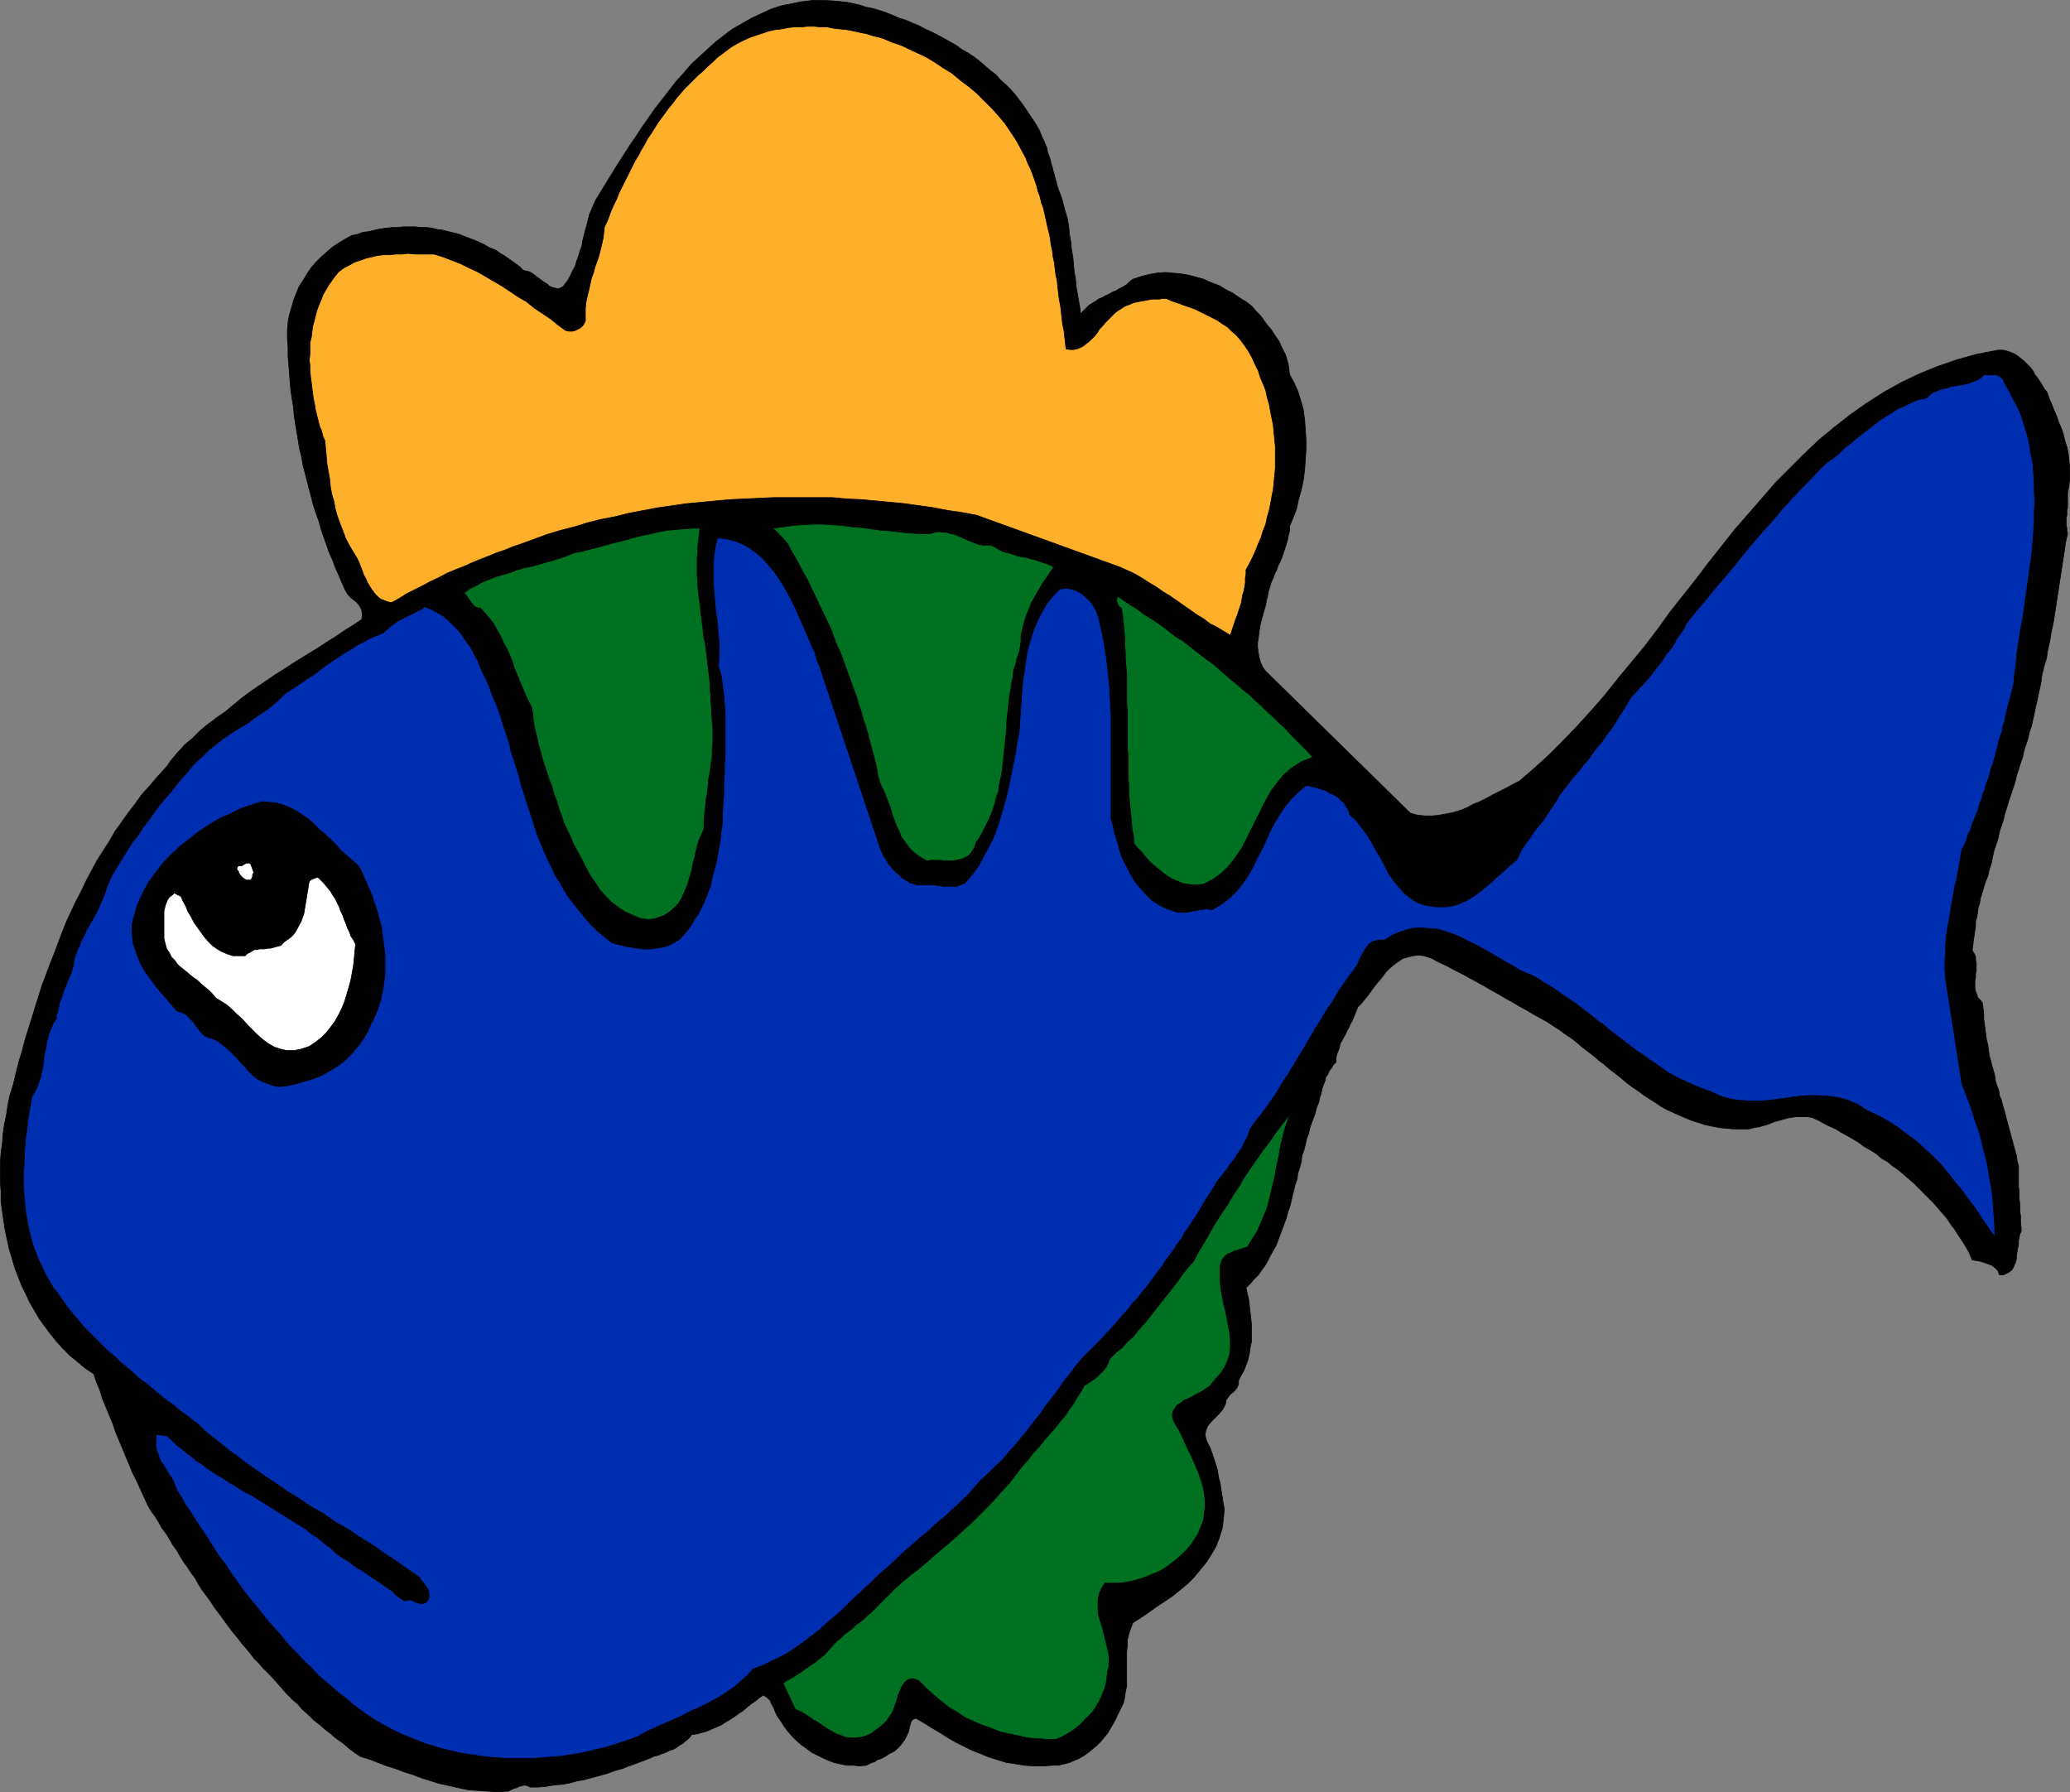 <?xml version="1.0" encoding="UTF-8" standalone="no"?>
<svg
   version="1.0"
   width="129.809mm"
   height="112.374mm"
   id="svg20"
   sodipodi:docname="Fish 010.wmf"
   xmlns:inkscape="http://www.inkscape.org/namespaces/inkscape"
   xmlns:sodipodi="http://sodipodi.sourceforge.net/DTD/sodipodi-0.dtd"
   xmlns="http://www.w3.org/2000/svg"
   xmlns:svg="http://www.w3.org/2000/svg">
  <rect width="100%" height="100%" fill="#808080" stroke="none"/>
  <sodipodi:namedview
     id="namedview20"
     pagecolor="#ffffff"
     bordercolor="#000000"
     borderopacity="0.25"
     inkscape:showpageshadow="2"
     inkscape:pageopacity="0.0"
     inkscape:pagecheckerboard="0"
     inkscape:deskcolor="#d1d1d1"
     inkscape:document-units="mm" />
  <defs
     id="defs1">
    <pattern
       id="WMFhbasepattern"
       patternUnits="userSpaceOnUse"
       width="6"
       height="6"
       x="0"
       y="0" />
  </defs>
  <path
     style="fill:#000000;fill-opacity:1;fill-rule:evenodd;stroke:none"
     d="m 246.359,30.949 0.323,0.808 0.323,0.808 0.485,0.97 0.323,0.808 0.323,0.808 0.162,0.97 0.323,0.808 0.323,0.97 0.162,0.808 0.323,0.97 0.162,0.808 0.323,0.97 0.162,0.808 0.323,0.97 0.162,0.808 0.323,0.97 0.646,1.616 0.485,1.778 0.485,1.778 0.485,1.616 0.323,1.939 0.162,1.778 0.323,1.778 0.162,1.778 0.323,1.778 0.162,1.778 0.162,1.778 0.323,1.778 0.162,1.939 0.323,1.778 0.323,1.778 0.323,1.939 v 0.808 l 0.646,-0.646 0.808,-0.808 0.646,-0.646 0.808,-0.485 0.808,-0.485 0.646,-0.485 0.808,-0.323 0.808,-0.485 0.808,-0.323 0.808,-0.485 0.808,-0.323 0.808,-0.485 0.97,-0.485 0.808,-0.485 0.646,-0.646 0.808,-0.646 1.939,-0.646 1.939,-0.485 1.778,-0.323 1.939,-0.162 1.939,0.162 1.778,0.162 1.939,0.323 1.778,0.485 1.778,0.485 1.778,0.808 1.778,0.646 1.616,0.97 1.616,0.808 1.616,1.131 1.616,0.97 1.454,1.131 0.808,0.97 0.808,0.808 0.808,0.97 0.646,0.97 0.646,0.808 0.808,0.97 0.646,0.97 0.646,0.97 0.646,0.97 0.485,1.131 0.485,0.97 0.485,0.97 0.323,1.131 0.323,1.131 0.162,1.131 0.162,1.293 0.97,1.778 0.97,2.101 0.646,2.101 0.646,2.263 0.323,2.424 0.162,2.263 0.162,2.424 v 2.424 l -0.162,2.424 -0.162,2.424 -0.323,2.424 -0.485,2.263 -0.646,2.263 -0.485,2.263 -0.808,2.101 -0.808,1.939 v 1.131 l -0.323,1.131 -0.162,0.97 -0.323,1.131 -0.323,0.97 -0.323,0.97 -0.323,0.97 -0.485,1.131 -0.485,0.97 -0.323,0.97 -0.485,0.97 -0.323,0.97 -0.485,0.97 -0.323,1.131 -0.323,0.97 -0.162,0.97 -0.323,1.293 -0.162,0.97 -0.323,1.131 -0.323,1.131 -0.323,1.131 -0.323,1.293 -0.162,0.97 -0.162,1.131 -0.162,1.293 -0.162,0.97 v 1.131 l 0.162,1.131 0.162,1.131 0.323,1.131 0.485,1.131 0.646,0.97 34.421,33.777 1.778,0.485 1.778,0.162 h 1.616 l 1.616,-0.162 1.778,-0.323 1.616,-0.323 1.616,-0.485 1.616,-0.646 1.454,-0.808 1.616,-0.646 1.616,-0.808 1.454,-0.808 1.616,-0.808 1.616,-0.808 1.454,-0.808 1.616,-0.808 3.555,-3.071 3.555,-3.232 3.394,-3.394 3.394,-3.555 3.232,-3.555 3.232,-3.717 3.07,-3.879 3.232,-3.879 3.07,-3.717 3.07,-4.04 2.909,-4.04 3.07,-3.879 3.07,-3.879 3.07,-4.04 3.07,-3.879 3.07,-3.879 3.232,-3.717 3.232,-3.717 3.232,-3.717 3.394,-3.394 3.394,-3.394 3.394,-3.232 3.717,-3.071 3.717,-2.909 3.878,-2.747 4.04,-2.586 4.04,-2.263 4.363,-2.101 4.363,-1.778 4.686,-1.616 4.686,-1.293 5.01,-0.97 h 1.131 l 0.808,0.162 0.97,0.323 0.808,0.323 0.808,0.485 0.808,0.646 0.808,0.646 0.646,0.646 0.808,0.808 0.646,0.808 0.485,0.97 0.646,0.808 0.646,0.97 0.485,0.808 0.485,0.808 0.646,0.808 0.485,1.455 0.646,1.455 0.485,1.293 0.646,1.455 0.485,1.455 0.646,1.455 0.485,1.455 0.323,1.455 0.485,1.455 0.323,1.616 0.162,1.455 0.162,1.455 v 1.616 1.455 l -0.162,1.616 -0.323,1.616 v 0.485 0.646 0.485 0.646 0.646 0.646 l -0.162,0.485 v 0.646 0.646 l -0.162,0.646 v 0.646 0.646 0.485 l 0.162,0.646 v 0.646 l 0.162,0.646 -0.485,2.101 -0.323,2.263 -0.323,2.101 -0.323,2.101 -0.323,2.101 -0.323,2.101 -0.323,2.101 -0.323,2.101 -0.323,2.101 -0.323,2.101 -0.485,2.101 -0.323,2.101 -0.485,2.101 -0.323,2.101 -0.646,2.101 -0.485,2.101 -0.162,1.455 -0.323,1.455 -0.323,1.455 -0.323,1.616 -0.323,1.293 -0.323,1.616 -0.323,1.455 -0.323,1.455 -0.485,1.455 -0.323,1.455 -0.485,1.455 -0.485,1.455 -0.323,1.616 -0.485,1.293 -0.485,1.616 -0.485,1.455 -0.323,1.455 -0.485,1.455 -0.485,1.455 -0.485,1.455 -0.485,1.616 -0.485,1.455 -0.323,1.455 -0.485,1.455 -0.485,1.455 -0.323,1.616 -0.485,1.455 -0.485,1.455 -0.323,1.455 -0.323,1.616 -0.485,1.455 -0.323,1.455 -0.485,1.131 -0.323,0.97 -0.323,1.131 -0.323,1.131 -0.323,0.97 -0.162,1.131 -0.323,0.97 -0.162,1.131 -0.162,1.131 -0.323,0.97 v 1.131 l -0.162,1.131 -0.162,1.131 -0.162,1.131 -0.162,1.293 -0.162,1.131 0.485,0.808 0.323,0.646 v 0.808 l 0.162,0.808 v 0.808 0.97 l -0.162,0.808 v 0.808 l -0.162,0.808 v 0.808 0.808 l 0.162,0.808 0.323,0.808 0.162,0.646 0.646,0.646 0.485,0.646 0.162,1.293 0.162,1.293 v 1.293 l 0.162,1.131 0.162,1.293 0.162,1.131 0.162,1.293 0.323,1.293 0.162,1.131 0.162,1.293 0.323,1.131 0.323,1.293 0.323,1.131 0.323,1.131 0.162,1.293 0.323,1.131 0.485,1.131 0.162,1.293 0.485,1.131 0.323,1.293 0.323,1.131 0.323,1.131 0.323,1.293 0.323,1.131 0.323,1.293 0.323,1.131 0.323,1.131 0.323,1.293 0.323,1.131 0.323,1.131 0.162,1.293 0.323,1.131 v 0.97 1.131 0.97 0.97 0.97 l 0.162,0.97 v 0.97 0.97 l 0.162,1.131 v 0.97 0.97 l 0.162,0.808 v 0.97 0.97 l 0.162,0.97 v 0.808 l -0.323,0.646 -0.162,0.808 -0.162,0.808 v 0.808 l -0.162,0.808 -0.162,0.97 -0.162,0.808 v 0.808 l -0.162,0.808 -0.323,0.646 -0.323,0.808 -0.323,0.485 -0.646,0.485 -0.646,0.323 -0.646,0.323 h -0.97 l -0.323,-0.97 -0.646,-0.646 -0.808,-0.646 -0.808,-0.323 -0.97,-0.323 -0.97,-0.323 -0.97,-0.162 -0.97,-0.162 -0.646,-1.616 -0.808,-1.455 -0.808,-1.293 -0.97,-1.455 -0.808,-1.293 -0.97,-1.293 -0.97,-1.455 -1.131,-1.293 -0.97,-1.131 -1.131,-1.293 -1.131,-1.131 -1.131,-1.131 -1.131,-1.131 -1.131,-1.131 -1.293,-1.131 -1.131,-0.97 -1.293,-1.131 -1.454,-0.97 -1.131,-0.97 -1.454,-0.808 -1.293,-1.131 -1.293,-0.808 -1.454,-0.808 -1.293,-0.97 -1.293,-0.808 -1.454,-0.808 -1.454,-0.808 -1.293,-0.808 -1.454,-0.646 -1.293,-0.646 -1.454,-0.808 -1.454,-0.646 -1.293,-0.162 h -1.131 -1.131 l -1.293,0.162 -0.97,0.162 -1.131,0.323 -1.131,0.323 -1.131,0.323 -1.131,0.485 -1.131,0.323 -1.131,0.323 -1.131,0.162 -1.131,0.323 h -1.131 -1.293 -1.293 l -1.778,-0.162 -1.616,-0.162 -1.616,-0.323 -1.616,-0.323 -1.454,-0.485 -1.616,-0.485 -1.616,-0.646 -1.454,-0.646 -1.454,-0.646 -1.454,-0.646 -1.454,-0.808 -1.454,-0.97 -1.293,-0.808 -1.454,-0.97 -1.293,-0.97 -1.454,-0.97 -1.293,-0.97 -1.293,-1.131 -1.454,-1.131 -1.293,-0.97 -1.293,-1.131 -1.293,-0.97 -1.293,-1.131 -1.293,-0.97 -1.454,-1.131 -1.293,-1.131 -1.293,-0.97 -1.454,-0.97 -1.293,-0.97 -1.293,-0.808 -1.454,-0.97 -1.454,-0.808 -1.778,-0.97 -1.616,-0.97 -1.778,-0.97 -1.616,-0.97 -1.778,-0.97 -1.616,-0.97 -1.778,-0.97 -1.616,-0.97 -1.778,-0.97 -1.778,-0.97 -1.778,-0.97 -1.616,-0.808 -1.778,-0.97 -1.778,-0.808 -1.778,-0.97 -1.939,-0.646 -1.293,-0.162 -1.293,0.162 -1.293,0.323 -1.131,0.323 -0.97,0.646 -1.131,0.808 -0.97,0.808 -0.97,0.97 -0.808,1.131 -0.808,0.97 -0.97,1.131 -0.808,1.131 -0.808,1.131 -0.808,0.97 -0.808,0.97 -0.808,0.808 -0.323,0.808 -0.323,0.808 -0.323,0.808 -0.323,0.808 -0.485,0.808 -0.323,0.808 -0.485,0.808 -0.323,0.808 -0.485,0.808 -0.323,0.646 -0.485,0.808 -0.162,0.97 -0.323,0.808 -0.323,0.808 -0.162,0.808 v 0.97 l -0.646,0.646 -0.485,0.808 -0.485,0.646 -0.323,0.808 -0.485,0.646 -0.162,0.808 -0.323,0.808 -0.323,0.808 -0.162,0.808 -0.162,0.808 -0.323,0.808 -0.162,0.97 -0.323,0.808 -0.323,0.808 -0.162,0.808 -0.323,0.97 -0.485,1.293 -0.485,1.293 -0.323,1.455 -0.485,1.293 -0.323,1.455 -0.323,1.293 -0.485,1.293 -0.162,1.455 -0.323,1.293 -0.485,1.455 -0.162,1.293 -0.485,1.455 -0.323,1.293 -0.323,1.293 -0.323,1.455 -0.323,1.293 -0.485,1.293 -0.323,1.293 -0.485,1.293 -0.485,1.293 -0.485,1.293 -0.485,1.293 -0.485,1.293 -0.646,1.131 -0.646,1.131 -0.646,1.293 -0.646,1.131 -0.808,1.131 -0.808,1.131 -0.97,0.97 -0.97,1.131 -0.97,0.97 0.323,1.455 0.323,1.293 0.162,1.455 0.162,1.455 0.162,1.455 0.162,1.455 v 1.293 1.455 1.455 l -0.323,1.455 -0.162,1.293 -0.323,1.455 -0.485,1.293 -0.485,1.293 -0.646,1.131 -0.646,1.293 v 0.808 l -0.323,0.808 -0.485,0.646 -0.485,0.485 -0.646,0.485 -0.485,0.646 -0.485,0.646 -0.162,0.97 -0.646,1.293 -0.808,0.97 -0.97,0.97 -0.97,0.97 -0.808,0.97 -0.485,1.131 -0.162,1.131 0.323,1.293 0.485,0.97 0.485,0.97 0.323,0.97 0.323,0.97 0.323,0.97 0.323,0.97 0.323,1.131 0.162,0.97 0.162,0.97 0.323,1.131 0.162,1.131 0.162,0.97 0.162,0.97 0.162,1.131 0.162,0.97 0.162,0.97 -0.162,2.424 -0.323,2.263 -0.646,2.101 -0.808,2.101 -1.131,1.939 -1.131,1.778 -1.454,1.778 -1.454,1.778 -1.616,1.616 -1.778,1.455 -1.778,1.455 -1.939,1.293 -1.939,1.293 -1.778,1.293 -1.939,1.293 -1.778,1.131 -0.485,1.293 -0.485,1.455 -0.323,1.293 v 1.293 l -0.162,1.455 v 1.455 1.293 1.455 1.455 1.293 1.293 l -0.323,1.455 -0.162,1.293 -0.323,1.293 -0.646,1.293 -0.646,1.293 -0.485,1.131 -0.646,1.131 -0.646,1.131 -0.646,1.131 -0.808,0.97 -0.808,0.97 -0.97,0.97 -0.97,0.808 -0.97,0.808 -1.131,0.808 -1.131,0.646 -1.131,0.485 -1.131,0.485 -1.293,0.323 -1.293,0.323 h -1.131 l -2.424,0.162 h -2.262 l -2.262,-0.162 -2.101,-0.323 -2.101,-0.323 -2.101,-0.646 -2.101,-0.646 -1.939,-0.808 -2.101,-0.808 -1.939,-0.97 -1.939,-0.97 -1.939,-1.131 -1.778,-1.131 -1.939,-1.131 -1.778,-1.131 -1.939,-1.131 -0.485,0.162 -0.485,0.323 -0.323,0.646 -0.162,0.646 -0.162,0.646 -0.162,0.808 -0.323,0.646 -0.323,0.646 -0.323,0.646 -0.485,0.646 -0.485,0.646 -0.485,0.485 -0.485,0.485 -0.646,0.485 -0.646,0.323 -0.646,0.323 -0.646,0.485 -0.646,0.323 -0.646,0.323 -0.646,0.162 -0.646,0.485 -0.646,0.162 -0.646,0.323 -0.646,0.323 -1.616,0.162 -1.454,-0.162 h -1.616 l -1.454,-0.323 -1.454,-0.323 -1.293,-0.485 -1.454,-0.646 -1.293,-0.646 -1.293,-0.646 -1.293,-0.97 -1.131,-0.808 -1.131,-0.97 -1.131,-1.131 -0.97,-1.131 -0.97,-1.293 -0.808,-1.293 -0.485,-0.646 -0.485,-0.808 -0.323,-0.808 -0.323,-0.808 -0.485,-0.808 -0.323,-0.808 -0.646,-0.646 -0.97,-0.646 -0.97,0.646 -0.97,0.808 -0.97,0.646 -0.97,0.808 -0.97,0.808 -0.97,0.646 -1.131,0.808 -0.97,0.646 -1.131,0.646 -0.97,0.646 -1.131,0.485 -1.131,0.485 -1.131,0.485 -1.131,0.323 -1.131,0.323 -1.293,0.162 -0.485,0.646 -0.485,0.485 -0.646,0.485 -0.485,0.485 -0.646,0.323 -0.646,0.485 -0.485,0.323 -0.646,0.323 -0.646,0.162 -0.646,0.323 -0.646,0.323 -0.646,0.162 -0.646,0.323 -0.646,0.162 -0.646,0.162 -0.646,0.323 -1.616,0.646 -1.778,0.646 -1.778,0.646 -1.616,0.646 -1.778,0.485 -1.778,0.646 -1.778,0.485 -1.778,0.485 -1.778,0.485 -1.778,0.323 -1.778,0.485 -1.778,0.323 -1.939,0.162 -1.939,0.323 -1.778,0.162 h -1.939 l -0.646,-0.323 -0.646,-0.162 -0.646,0.162 -0.646,0.162 -0.646,0.323 -0.646,0.162 -0.646,0.323 -0.646,0.323 -2.424,0.162 -2.424,-0.162 -2.262,-0.162 -2.424,-0.162 -2.262,-0.485 -2.101,-0.485 -2.262,-0.485 -2.101,-0.646 -2.101,-0.646 -2.101,-0.808 -2.101,-0.646 -2.101,-0.808 -2.101,-0.646 -2.101,-0.808 -2.101,-0.808 -2.101,-0.646 -1.454,-0.97 -1.454,-1.131 -1.293,-1.131 -1.454,-0.97 -1.293,-1.131 -1.454,-1.131 -1.293,-1.131 -1.454,-1.131 -1.293,-1.293 -1.293,-1.131 -1.131,-1.293 -1.293,-1.131 -1.293,-1.293 -1.131,-1.293 -1.131,-1.293 -1.293,-1.455 -0.97,-0.97 -1.131,-1.131 -0.97,-1.131 -1.131,-1.131 -0.97,-1.293 -0.97,-1.131 -0.97,-1.131 -0.97,-1.293 -0.97,-1.131 -0.97,-1.293 -0.97,-1.293 -0.808,-1.131 -0.97,-1.293 -0.97,-1.293 -0.808,-1.293 -0.97,-1.293 -0.97,-1.293 -0.808,-1.293 -0.808,-1.455 -0.97,-1.293 -0.808,-1.293 -0.97,-1.293 -0.808,-1.293 -0.808,-1.455 -0.97,-1.293 -0.808,-1.455 -0.808,-1.293 -0.97,-1.293 -0.808,-1.455 -0.808,-1.293 -0.97,-1.293 -0.808,-1.455 -0.808,-1.778 -0.97,-2.101 -0.808,-1.778 -0.97,-1.939 -0.808,-1.939 -0.808,-1.939 -0.808,-1.939 -0.808,-1.939 -0.808,-1.939 -0.646,-1.939 -0.808,-1.939 -0.808,-1.939 -0.808,-1.939 -0.646,-2.101 -0.808,-1.939 -0.646,-1.939 -1.939,-1.293 -1.939,-1.616 -1.778,-1.455 -1.616,-1.616 -1.616,-1.778 -1.293,-1.616 L 10.585,314.257 9.292,312.479 8.161,310.54 7.03,308.6 6.06,306.499 5.09,304.56 4.282,302.459 3.474,300.358 2.828,298.095 2.182,295.994 1.697,293.732 1.212,291.469 0.889,289.368 0.566,287.106 0.242,284.682 v -2.263 l -0.162,-2.263 v -2.263 -2.424 l 0.162,-2.263 0.323,-2.263 0.162,-2.263 0.323,-2.263 0.485,-2.263 0.323,-2.263 0.485,-2.263 0.808,-2.586 0.646,-2.747 0.646,-2.586 0.808,-2.586 0.646,-2.586 0.808,-2.586 0.808,-2.586 0.808,-2.586 0.808,-2.586 0.808,-2.586 0.97,-2.586 0.97,-2.586 0.97,-2.424 0.97,-2.586 0.97,-2.586 0.97,-2.424 1.131,-2.424 1.131,-2.424 1.293,-2.424 1.131,-2.424 1.293,-2.424 1.293,-2.424 1.454,-2.263 1.454,-2.263 1.293,-2.263 1.616,-2.263 1.616,-2.263 1.616,-2.101 1.616,-2.263 1.778,-1.939 1.778,-2.101 1.939,-2.101 0.646,-0.808 0.646,-0.97 0.808,-0.97 0.808,-0.97 0.808,-0.808 0.808,-0.97 0.97,-0.808 0.97,-0.808 0.97,-0.97 0.808,-0.808 0.97,-0.808 0.97,-0.808 0.97,-0.646 0.97,-0.808 0.97,-0.646 0.97,-0.646 1.939,-1.616 1.939,-1.616 1.939,-1.455 2.101,-1.455 1.939,-1.293 2.101,-1.455 2.101,-1.293 1.939,-1.293 2.101,-1.293 2.101,-1.293 2.101,-1.293 1.939,-1.293 2.101,-1.293 2.101,-1.455 2.101,-1.293 1.939,-1.293 0.162,-1.131 -0.162,-1.131 -0.485,-0.97 -0.646,-0.808 -0.808,-0.646 -0.808,-0.646 -0.646,-0.808 -0.485,-0.808 -0.808,-1.778 -0.808,-1.939 -0.808,-1.778 -0.646,-1.778 -0.808,-1.778 -0.646,-1.939 -0.646,-1.778 -0.646,-1.939 -0.485,-1.778 -0.646,-1.778 -0.646,-1.939 -0.485,-1.939 -0.485,-1.778 -0.485,-1.939 -0.485,-1.939 -0.485,-1.778 -0.323,-1.939 -0.485,-1.939 -0.323,-1.939 -0.323,-1.939 -0.323,-1.939 -0.323,-2.101 -0.162,-1.939 -0.323,-1.939 -0.323,-2.101 -0.162,-1.939 -0.162,-2.101 -0.162,-2.101 -0.162,-1.939 v -2.101 l -0.162,-2.101 v -2.101 l 0.162,-1.778 0.323,-1.778 0.485,-1.616 0.485,-1.778 0.646,-1.616 0.646,-1.616 0.97,-1.455 0.97,-1.616 0.97,-1.455 1.131,-1.293 1.293,-1.293 1.293,-1.131 1.293,-1.131 1.454,-0.97 1.616,-0.97 1.454,-0.808 1.454,-0.323 1.293,-0.485 1.454,-0.162 1.293,-0.323 1.454,-0.323 1.293,-0.162 1.454,-0.162 h 1.293 l 1.293,-0.162 h 1.454 1.293 l 1.293,0.162 h 1.454 l 1.293,0.162 1.293,0.323 1.293,0.162 1.293,0.323 1.293,0.323 1.293,0.323 1.131,0.485 1.293,0.485 1.293,0.485 1.131,0.485 1.293,0.646 1.131,0.646 1.293,0.485 1.131,0.808 1.131,0.646 1.131,0.808 1.131,0.808 1.131,0.808 0.97,0.97 0.808,0.162 0.646,0.162 0.808,0.485 0.646,0.485 0.646,0.485 0.646,0.485 0.646,0.485 0.808,0.485 0.485,0.485 0.808,0.323 0.646,0.162 0.485,0.162 0.646,-0.162 0.646,-0.323 0.485,-0.646 0.646,-0.808 0.646,-1.131 0.485,-1.131 0.646,-1.131 0.323,-1.131 0.485,-1.293 0.323,-1.131 0.485,-1.293 0.162,-1.131 0.323,-1.293 0.323,-1.293 0.323,-1.131 0.323,-1.293 0.323,-1.293 0.485,-1.131 0.485,-1.131 0.485,-1.131 1.293,-2.101 1.293,-2.101 1.293,-2.101 1.293,-2.101 1.454,-2.263 1.454,-2.263 1.454,-2.101 1.454,-2.263 1.616,-2.263 1.454,-2.101 1.778,-2.263 1.616,-2.101 1.616,-2.101 1.778,-1.939 1.778,-2.101 1.939,-1.778 1.939,-1.778 1.939,-1.778 2.101,-1.616 1.939,-1.455 2.262,-1.293 2.262,-1.293 2.101,-0.97 2.424,-1.131 2.424,-0.808 2.424,-0.485 2.424,-0.485 2.747,-0.323 h 2.586 l 2.747,0.162 2.909,0.323 2.909,0.646 1.454,0.485 1.616,0.323 1.616,0.485 1.454,0.485 1.616,0.646 1.454,0.646 1.616,0.485 1.454,0.646 1.616,0.646 1.454,0.808 1.454,0.646 1.616,0.808 1.454,0.808 1.454,0.808 1.454,0.808 1.293,0.97 1.454,0.808 1.454,0.97 1.293,0.97 1.293,1.131 1.293,1.131 1.293,0.97 1.131,1.293 1.293,1.131 1.131,1.131 1.131,1.293 0.97,1.293 0.97,1.293 0.97,1.455 0.97,1.455 0.97,1.455 z"
     id="path1" />
  <path
     style="fill:none;stroke:#000000;stroke-width:0.162px;stroke-linecap:round;stroke-linejoin:round;stroke-miterlimit:4;stroke-dasharray:none;stroke-opacity:1"
     d="m 246.359,30.949 v 0 l 0.323,0.808 0.323,0.808 0.485,0.97 0.323,0.808 0.323,0.808 0.162,0.97 0.323,0.808 0.323,0.97 0.162,0.808 0.323,0.97 0.162,0.808 0.323,0.97 0.162,0.808 0.323,0.97 0.162,0.808 0.323,0.97 v 0 l 0.646,1.616 0.485,1.778 0.485,1.778 0.485,1.616 0.323,1.939 0.162,1.778 0.323,1.778 0.162,1.778 0.323,1.778 0.162,1.778 0.162,1.778 0.323,1.778 0.162,1.939 0.323,1.778 0.323,1.778 0.323,1.939 v 0.808 0 l 0.646,-0.646 0.808,-0.808 0.646,-0.646 0.808,-0.485 0.808,-0.485 0.646,-0.485 0.808,-0.323 0.808,-0.485 0.808,-0.323 0.808,-0.485 0.808,-0.323 0.808,-0.485 0.97,-0.485 0.808,-0.485 0.646,-0.646 0.808,-0.646 v 0 l 1.939,-0.646 1.939,-0.485 1.778,-0.323 1.939,-0.162 1.939,0.162 1.778,0.162 1.939,0.323 1.778,0.485 1.778,0.485 1.778,0.808 1.778,0.646 1.616,0.97 1.616,0.808 1.616,1.131 1.616,0.97 1.454,1.131 v 0 l 0.808,0.97 0.808,0.808 0.808,0.97 0.646,0.97 0.646,0.808 0.808,0.97 0.646,0.97 0.646,0.97 0.646,0.97 0.485,1.131 0.485,0.97 0.485,0.97 0.323,1.131 0.323,1.131 0.162,1.131 0.162,1.293 v 0 l 0.97,1.778 0.97,2.101 0.646,2.101 0.646,2.263 0.323,2.424 0.162,2.263 0.162,2.424 v 2.424 l -0.162,2.424 -0.162,2.424 -0.323,2.424 -0.485,2.263 -0.646,2.263 -0.485,2.263 -0.808,2.101 -0.808,1.939 v 0 1.131 l -0.323,1.131 -0.162,0.97 -0.323,1.131 -0.323,0.97 -0.323,0.97 -0.323,0.97 -0.485,1.131 -0.485,0.97 -0.323,0.97 -0.485,0.97 -0.323,0.97 -0.485,0.97 -0.323,1.131 -0.323,0.97 -0.162,0.97 v 0 l -0.323,1.293 -0.162,0.97 -0.323,1.131 -0.323,1.131 -0.323,1.131 -0.323,1.293 -0.162,0.97 -0.162,1.131 -0.162,1.293 -0.162,0.97 v 1.131 l 0.162,1.131 0.162,1.131 0.323,1.131 0.485,1.131 0.646,0.97 34.421,33.777 v 0 l 1.778,0.485 1.778,0.162 h 1.616 l 1.616,-0.162 1.778,-0.323 1.616,-0.323 1.616,-0.485 1.616,-0.646 1.454,-0.808 1.616,-0.646 1.616,-0.808 1.454,-0.808 1.616,-0.808 1.616,-0.808 1.454,-0.808 1.616,-0.808 v 0 l 3.555,-3.071 3.555,-3.232 3.394,-3.394 3.394,-3.555 3.232,-3.555 3.232,-3.717 3.07,-3.879 3.232,-3.879 3.07,-3.717 3.07,-4.04 2.909,-4.04 3.07,-3.879 3.07,-3.879 3.07,-4.04 3.07,-3.879 3.07,-3.879 3.232,-3.717 3.232,-3.717 3.232,-3.717 3.394,-3.394 3.394,-3.394 3.394,-3.232 3.717,-3.071 3.717,-2.909 3.878,-2.747 4.04,-2.586 4.04,-2.263 4.363,-2.101 4.363,-1.778 4.686,-1.616 4.686,-1.293 5.01,-0.97 v 0 h 1.131 l 0.808,0.162 0.97,0.323 0.808,0.323 0.808,0.485 0.808,0.646 0.808,0.646 0.646,0.646 0.808,0.808 0.646,0.808 0.485,0.97 0.646,0.808 0.646,0.97 0.485,0.808 0.485,0.808 0.646,0.808 v 0 l 0.485,1.455 0.646,1.455 0.485,1.293 0.646,1.455 0.485,1.455 0.646,1.455 0.485,1.455 0.323,1.455 0.485,1.455 0.323,1.616 0.162,1.455 0.162,1.455 v 1.616 1.455 l -0.162,1.616 -0.323,1.616 v 0 0.485 0.646 0.485 0.646 0.646 0.646 l -0.162,0.485 v 0.646 0.646 l -0.162,0.646 v 0.646 0.646 0.485 l 0.162,0.646 v 0.646 l 0.162,0.646 v 0 l -0.485,2.101 -0.323,2.263 -0.323,2.101 -0.323,2.101 -0.323,2.101 -0.323,2.101 -0.323,2.101 -0.323,2.101 -0.323,2.101 -0.323,2.101 -0.485,2.101 -0.323,2.101 -0.485,2.101 -0.323,2.101 -0.646,2.101 -0.485,2.101 v 0 l -0.162,1.455 -0.323,1.455 -0.323,1.455 -0.323,1.616 -0.323,1.293 -0.323,1.616 -0.323,1.455 -0.323,1.455 -0.485,1.455 -0.323,1.455 -0.485,1.455 -0.485,1.455 -0.323,1.616 -0.485,1.293 -0.485,1.616 -0.485,1.455 -0.323,1.455 -0.485,1.455 -0.485,1.455 -0.485,1.455 -0.485,1.616 -0.485,1.455 -0.323,1.455 -0.485,1.455 -0.485,1.455 -0.323,1.616 -0.485,1.455 -0.485,1.455 -0.323,1.455 -0.323,1.616 -0.485,1.455 -0.323,1.455 v 0 l -0.485,1.131 -0.323,0.97 -0.323,1.131 -0.323,1.131 -0.323,0.97 -0.162,1.131 -0.323,0.97 -0.162,1.131 -0.162,1.131 -0.323,0.97 v 1.131 l -0.162,1.131 -0.162,1.131 -0.162,1.131 -0.162,1.293 -0.162,1.131 v 0 l 0.485,0.808 0.323,0.646 v 0.808 l 0.162,0.808 v 0.808 0.97 l -0.162,0.808 v 0.808 l -0.162,0.808 v 0.808 0.808 l 0.162,0.808 0.323,0.808 0.162,0.646 0.646,0.646 0.485,0.646 v 0 l 0.162,1.293 0.162,1.293 v 1.293 l 0.162,1.131 0.162,1.293 0.162,1.131 0.162,1.293 0.323,1.293 0.162,1.131 0.162,1.293 0.323,1.131 0.323,1.293 0.323,1.131 0.323,1.131 0.162,1.293 0.323,1.131 0.485,1.131 0.162,1.293 0.485,1.131 0.323,1.293 0.323,1.131 0.323,1.131 0.323,1.293 0.323,1.131 0.323,1.293 0.323,1.131 0.323,1.131 0.323,1.293 0.323,1.131 0.323,1.131 0.162,1.293 0.323,1.131 v 0 0.97 1.131 0.97 0.97 0.97 l 0.162,0.97 v 0.97 0.97 l 0.162,1.131 v 0.97 0.97 l 0.162,0.808 v 0.97 0.97 l 0.162,0.97 v 0.808 0 l -0.323,0.646 -0.162,0.808 -0.162,0.808 v 0.808 l -0.162,0.808 -0.162,0.97 -0.162,0.808 v 0.808 l -0.162,0.808 -0.323,0.646 -0.323,0.808 -0.323,0.485 -0.646,0.485 -0.646,0.323 -0.646,0.323 h -0.97 v 0 l -0.323,-0.97 -0.646,-0.646 -0.808,-0.646 -0.808,-0.323 -0.97,-0.323 -0.97,-0.323 -0.97,-0.162 -0.97,-0.162 v 0 l -0.646,-1.616 -0.808,-1.455 -0.808,-1.293 -0.97,-1.455 -0.808,-1.293 -0.97,-1.293 -0.97,-1.455 -1.131,-1.293 -0.97,-1.131 -1.131,-1.293 -1.131,-1.131 -1.131,-1.131 -1.131,-1.131 -1.131,-1.131 -1.293,-1.131 -1.131,-0.97 -1.293,-1.131 -1.454,-0.97 -1.131,-0.97 -1.454,-0.808 -1.293,-1.131 -1.293,-0.808 -1.454,-0.808 -1.293,-0.97 -1.293,-0.808 -1.454,-0.808 -1.454,-0.808 -1.293,-0.808 -1.454,-0.646 -1.293,-0.646 -1.454,-0.808 -1.454,-0.646 v 0 l -1.293,-0.162 h -1.131 -1.131 l -1.293,0.162 -0.97,0.162 -1.131,0.323 -1.131,0.323 -1.131,0.323 -1.131,0.485 -1.131,0.323 -1.131,0.323 -1.131,0.162 -1.131,0.323 h -1.131 -1.293 -1.293 v 0 l -1.778,-0.162 -1.616,-0.162 -1.616,-0.323 -1.616,-0.323 -1.454,-0.485 -1.616,-0.485 -1.616,-0.646 -1.454,-0.646 -1.454,-0.646 -1.454,-0.646 -1.454,-0.808 -1.454,-0.97 -1.293,-0.808 -1.454,-0.97 -1.293,-0.97 -1.454,-0.97 -1.293,-0.97 -1.293,-1.131 -1.454,-1.131 -1.293,-0.97 -1.293,-1.131 -1.293,-0.97 -1.293,-1.131 -1.293,-0.97 -1.454,-1.131 -1.293,-1.131 -1.293,-0.97 -1.454,-0.97 -1.293,-0.97 -1.293,-0.808 -1.454,-0.97 -1.454,-0.808 v 0 l -1.778,-0.97 -1.616,-0.97 -1.778,-0.97 -1.616,-0.97 -1.778,-0.97 -1.616,-0.97 -1.778,-0.97 -1.616,-0.97 -1.778,-0.97 -1.778,-0.97 -1.778,-0.97 -1.616,-0.808 -1.778,-0.97 -1.778,-0.808 -1.778,-0.97 -1.939,-0.646 v 0 l -1.293,-0.162 -1.293,0.162 -1.293,0.323 -1.131,0.323 -0.97,0.646 -1.131,0.808 -0.97,0.808 -0.97,0.97 -0.808,1.131 -0.808,0.97 -0.97,1.131 -0.808,1.131 -0.808,1.131 -0.808,0.97 -0.808,0.97 -0.808,0.808 v 0 l -0.323,0.808 -0.323,0.808 -0.323,0.808 -0.323,0.808 -0.485,0.808 -0.323,0.808 -0.485,0.808 -0.323,0.808 -0.485,0.808 -0.323,0.646 -0.485,0.808 -0.162,0.97 -0.323,0.808 -0.323,0.808 -0.162,0.808 v 0.97 0 l -0.646,0.646 -0.485,0.808 -0.485,0.646 -0.323,0.808 -0.485,0.646 -0.162,0.808 -0.323,0.808 -0.323,0.808 -0.162,0.808 -0.162,0.808 -0.323,0.808 -0.162,0.97 -0.323,0.808 -0.323,0.808 -0.162,0.808 -0.323,0.97 v 0 l -0.485,1.293 -0.485,1.293 -0.323,1.455 -0.485,1.293 -0.323,1.455 -0.323,1.293 -0.485,1.293 -0.162,1.455 -0.323,1.293 -0.485,1.455 -0.162,1.293 -0.485,1.455 -0.323,1.293 -0.323,1.293 -0.323,1.455 -0.323,1.293 -0.485,1.293 -0.323,1.293 -0.485,1.293 -0.485,1.293 -0.485,1.293 -0.485,1.293 -0.485,1.293 -0.646,1.131 -0.646,1.131 -0.646,1.293 -0.646,1.131 -0.808,1.131 -0.808,1.131 -0.97,0.97 -0.97,1.131 -0.97,0.97 v 0 l 0.323,1.455 0.323,1.293 0.162,1.455 0.162,1.455 0.162,1.455 0.162,1.455 v 1.293 1.455 1.455 l -0.323,1.455 -0.162,1.293 -0.323,1.455 -0.485,1.293 -0.485,1.293 -0.646,1.131 -0.646,1.293 v 0 0.808 l -0.323,0.808 -0.485,0.646 -0.485,0.485 -0.646,0.485 -0.485,0.646 -0.485,0.646 -0.162,0.97 v 0 l -0.646,1.293 -0.808,0.97 -0.97,0.97 -0.97,0.97 -0.808,0.97 -0.485,1.131 -0.162,1.131 0.323,1.293 v 0 l 0.485,0.97 0.485,0.97 0.323,0.97 0.323,0.97 0.323,0.97 0.323,0.97 0.323,1.131 0.162,0.97 0.162,0.97 0.323,1.131 0.162,1.131 0.162,0.97 0.162,0.97 0.162,1.131 0.162,0.97 0.162,0.97 v 0 l -0.162,2.424 -0.323,2.263 -0.646,2.101 -0.808,2.101 -1.131,1.939 -1.131,1.778 -1.454,1.778 -1.454,1.778 -1.616,1.616 -1.778,1.455 -1.778,1.455 -1.939,1.293 -1.939,1.293 -1.778,1.293 -1.939,1.293 -1.778,1.131 v 0 l -0.485,1.293 -0.485,1.455 -0.323,1.293 v 1.293 l -0.162,1.455 v 1.455 1.293 1.455 1.455 1.293 1.293 l -0.323,1.455 -0.162,1.293 -0.323,1.293 -0.646,1.293 -0.646,1.293 v 0 l -0.485,1.131 -0.646,1.131 -0.646,1.131 -0.646,1.131 -0.808,0.97 -0.808,0.97 -0.97,0.97 -0.97,0.808 -0.97,0.808 -1.131,0.808 -1.131,0.646 -1.131,0.485 -1.131,0.485 -1.293,0.323 -1.293,0.323 h -1.131 v 0 l -2.424,0.162 h -2.262 l -2.262,-0.162 -2.101,-0.323 -2.101,-0.323 -2.101,-0.646 -2.101,-0.646 -1.939,-0.808 -2.101,-0.808 -1.939,-0.97 -1.939,-0.97 -1.939,-1.131 -1.778,-1.131 -1.939,-1.131 -1.778,-1.131 -1.939,-1.131 v 0 l -0.485,0.162 -0.485,0.323 -0.323,0.646 -0.162,0.646 -0.162,0.646 -0.162,0.808 -0.323,0.646 -0.323,0.646 v 0 l -0.323,0.646 -0.485,0.646 -0.485,0.646 -0.485,0.485 -0.485,0.485 -0.646,0.485 -0.646,0.323 -0.646,0.323 -0.646,0.485 -0.646,0.323 -0.646,0.323 -0.646,0.162 -0.646,0.485 -0.646,0.162 -0.646,0.323 -0.646,0.323 v 0 l -1.616,0.162 -1.454,-0.162 h -1.616 l -1.454,-0.323 -1.454,-0.323 -1.293,-0.485 -1.454,-0.646 -1.293,-0.646 -1.293,-0.646 -1.293,-0.97 -1.131,-0.808 -1.131,-0.97 -1.131,-1.131 -0.97,-1.131 -0.97,-1.293 -0.808,-1.293 v 0 l -0.485,-0.646 -0.485,-0.808 -0.323,-0.808 -0.323,-0.808 -0.485,-0.808 -0.323,-0.808 -0.646,-0.646 -0.97,-0.646 v 0 l -0.97,0.646 -0.97,0.808 -0.97,0.646 -0.97,0.808 -0.97,0.808 -0.97,0.646 -1.131,0.808 -0.97,0.646 -1.131,0.646 -0.97,0.646 -1.131,0.485 -1.131,0.485 -1.131,0.485 -1.131,0.323 -1.131,0.323 -1.293,0.162 v 0 l -0.485,0.646 -0.485,0.485 -0.646,0.485 -0.485,0.485 -0.646,0.323 -0.646,0.485 -0.485,0.323 -0.646,0.323 -0.646,0.162 -0.646,0.323 -0.646,0.323 -0.646,0.162 -0.646,0.323 -0.646,0.162 -0.646,0.162 -0.646,0.323 v 0 l -1.616,0.646 -1.778,0.646 -1.778,0.646 -1.616,0.646 -1.778,0.485 -1.778,0.646 -1.778,0.485 -1.778,0.485 -1.778,0.485 -1.778,0.323 -1.778,0.485 -1.778,0.323 -1.939,0.162 -1.939,0.323 -1.778,0.162 h -1.939 v 0 l -0.646,-0.323 -0.646,-0.162 -0.646,0.162 -0.646,0.162 -0.646,0.323 -0.646,0.162 -0.646,0.323 -0.646,0.323 v 0 l -2.424,0.162 -2.424,-0.162 -2.262,-0.162 -2.424,-0.162 -2.262,-0.485 -2.101,-0.485 -2.262,-0.485 -2.101,-0.646 -2.101,-0.646 -2.101,-0.808 -2.101,-0.646 -2.101,-0.808 -2.101,-0.646 -2.101,-0.808 -2.101,-0.808 -2.101,-0.646 v 0 l -1.454,-0.97 -1.454,-1.131 -1.293,-1.131 -1.454,-0.97 -1.293,-1.131 -1.454,-1.131 -1.293,-1.131 -1.454,-1.131 -1.293,-1.293 -1.293,-1.131 -1.131,-1.293 -1.293,-1.131 -1.293,-1.293 -1.131,-1.293 -1.131,-1.293 -1.293,-1.455 v 0 l -0.97,-0.97 -1.131,-1.131 -0.97,-1.131 -1.131,-1.131 -0.97,-1.293 -0.97,-1.131 -0.97,-1.131 -0.97,-1.293 -0.97,-1.131 -0.97,-1.293 -0.97,-1.293 -0.808,-1.131 -0.97,-1.293 -0.97,-1.293 -0.808,-1.293 -0.97,-1.293 -0.97,-1.293 -0.808,-1.293 -0.808,-1.455 -0.97,-1.293 -0.808,-1.293 -0.97,-1.293 -0.808,-1.293 -0.808,-1.455 -0.97,-1.293 -0.808,-1.455 -0.808,-1.293 -0.97,-1.293 -0.808,-1.455 -0.808,-1.293 -0.97,-1.293 -0.808,-1.455 v 0 l -0.808,-1.778 -0.97,-2.101 -0.808,-1.778 -0.97,-1.939 -0.808,-1.939 -0.808,-1.939 -0.808,-1.939 -0.808,-1.939 -0.808,-1.939 -0.646,-1.939 -0.808,-1.939 -0.808,-1.939 -0.808,-1.939 -0.646,-2.101 -0.808,-1.939 -0.646,-1.939 v 0 l -1.939,-1.293 -1.939,-1.616 -1.778,-1.455 -1.616,-1.616 -1.616,-1.778 -1.293,-1.616 L 10.585,314.257 9.292,312.479 8.161,310.54 7.03,308.6 6.06,306.499 5.09,304.56 4.282,302.459 3.474,300.358 2.828,298.095 2.182,295.994 1.697,293.732 1.212,291.469 0.889,289.368 0.566,287.106 0.242,284.682 v -2.263 l -0.162,-2.263 v -2.263 -2.424 l 0.162,-2.263 0.323,-2.263 0.162,-2.263 0.323,-2.263 0.485,-2.263 0.323,-2.263 0.485,-2.263 v 0 l 0.808,-2.586 0.646,-2.747 0.646,-2.586 0.808,-2.586 0.646,-2.586 0.808,-2.586 0.808,-2.586 0.808,-2.586 0.808,-2.586 0.808,-2.586 0.97,-2.586 0.97,-2.586 0.97,-2.424 0.97,-2.586 0.97,-2.586 0.97,-2.424 1.131,-2.424 1.131,-2.424 1.293,-2.424 1.131,-2.424 1.293,-2.424 1.293,-2.424 1.454,-2.263 1.454,-2.263 1.293,-2.263 1.616,-2.263 1.616,-2.263 1.616,-2.101 1.616,-2.263 1.778,-1.939 1.778,-2.101 1.939,-2.101 v 0 l 0.646,-0.808 0.646,-0.97 0.808,-0.97 0.808,-0.97 0.808,-0.808 0.808,-0.97 0.97,-0.808 0.97,-0.808 0.97,-0.97 0.808,-0.808 0.97,-0.808 0.97,-0.808 0.97,-0.646 0.97,-0.808 0.97,-0.646 0.97,-0.646 v 0 l 1.939,-1.616 1.939,-1.616 1.939,-1.455 2.101,-1.455 1.939,-1.293 2.101,-1.455 2.101,-1.293 1.939,-1.293 2.101,-1.293 2.101,-1.293 2.101,-1.293 1.939,-1.293 2.101,-1.293 2.101,-1.455 2.101,-1.293 1.939,-1.293 v 0 l 0.162,-1.131 -0.162,-1.131 -0.485,-0.97 -0.646,-0.808 -0.808,-0.646 -0.808,-0.646 -0.646,-0.808 -0.485,-0.808 v 0 l -0.808,-1.778 -0.808,-1.939 -0.808,-1.778 -0.646,-1.778 -0.808,-1.778 -0.646,-1.939 -0.646,-1.778 -0.646,-1.939 -0.485,-1.778 -0.646,-1.778 -0.646,-1.939 -0.485,-1.939 -0.485,-1.778 -0.485,-1.939 -0.485,-1.939 -0.485,-1.778 -0.323,-1.939 -0.485,-1.939 -0.323,-1.939 -0.323,-1.939 -0.323,-1.939 -0.323,-2.101 -0.162,-1.939 -0.323,-1.939 -0.323,-2.101 -0.162,-1.939 -0.162,-2.101 -0.162,-2.101 -0.162,-1.939 v -2.101 l -0.162,-2.101 v -2.101 0 l 0.162,-1.778 0.323,-1.778 0.485,-1.616 0.485,-1.778 0.646,-1.616 0.646,-1.616 0.97,-1.455 0.97,-1.616 0.97,-1.455 1.131,-1.293 1.293,-1.293 1.293,-1.131 1.293,-1.131 1.454,-0.97 1.616,-0.97 1.454,-0.808 v 0 l 1.454,-0.323 1.293,-0.485 1.454,-0.162 1.293,-0.323 1.454,-0.323 1.293,-0.162 1.454,-0.162 h 1.293 l 1.293,-0.162 h 1.454 1.293 l 1.293,0.162 h 1.454 l 1.293,0.162 1.293,0.323 1.293,0.162 1.293,0.323 1.293,0.323 1.293,0.323 1.131,0.485 1.293,0.485 1.293,0.485 1.131,0.485 1.293,0.646 1.131,0.646 1.293,0.485 1.131,0.808 1.131,0.646 1.131,0.808 1.131,0.808 1.131,0.808 0.97,0.97 v 0 l 0.808,0.162 0.646,0.162 0.808,0.485 0.646,0.485 0.646,0.485 0.646,0.485 0.646,0.485 0.808,0.485 0.485,0.485 0.808,0.323 0.646,0.162 0.485,0.162 0.646,-0.162 0.646,-0.323 0.485,-0.646 0.646,-0.808 v 0 l 0.646,-1.131 0.485,-1.131 0.646,-1.131 0.323,-1.131 0.485,-1.293 0.323,-1.131 0.485,-1.293 0.162,-1.131 0.323,-1.293 0.323,-1.293 0.323,-1.131 0.323,-1.293 0.323,-1.293 0.485,-1.131 0.485,-1.131 0.485,-1.131 v 0 l 1.293,-2.101 1.293,-2.101 1.293,-2.101 1.293,-2.101 1.454,-2.263 1.454,-2.263 1.454,-2.101 1.454,-2.263 1.616,-2.263 1.454,-2.101 1.778,-2.263 1.616,-2.101 1.616,-2.101 1.778,-1.939 1.778,-2.101 1.939,-1.778 1.939,-1.778 1.939,-1.778 2.101,-1.616 1.939,-1.455 2.262,-1.293 2.262,-1.293 2.101,-0.97 2.424,-1.131 2.424,-0.808 2.424,-0.485 2.424,-0.485 2.747,-0.323 h 2.586 l 2.747,0.162 2.909,0.323 2.909,0.646 v 0 l 1.454,0.485 1.616,0.323 1.616,0.485 1.454,0.485 1.616,0.646 1.454,0.646 1.616,0.485 1.454,0.646 1.616,0.646 1.454,0.808 1.454,0.646 1.616,0.808 1.454,0.808 1.454,0.808 1.454,0.808 1.293,0.97 1.454,0.808 1.454,0.97 1.293,0.97 1.293,1.131 1.293,1.131 1.293,0.97 1.131,1.293 1.293,1.131 1.131,1.131 1.131,1.293 0.97,1.293 0.97,1.293 0.97,1.455 0.97,1.455 0.97,1.455 0.808,1.455"
     id="path2" />
  <path
     style="fill:#ffb02b;fill-opacity:1;fill-rule:evenodd;stroke:none"
     d="m 243.127,37.413 0.485,1.293 0.646,1.293 0.485,1.293 0.485,1.293 0.485,1.455 0.323,1.293 0.485,1.293 0.323,1.455 0.485,1.293 0.323,1.455 0.323,1.455 0.323,1.455 0.323,1.293 0.323,1.455 0.162,1.455 0.323,1.455 0.162,1.455 0.323,1.455 0.162,1.455 0.162,1.293 0.323,1.455 0.162,1.616 0.162,1.455 0.162,1.293 0.323,1.616 0.162,1.455 0.162,1.455 0.162,1.455 0.323,1.455 0.162,1.455 0.162,1.455 0.162,1.455 0.97,0.162 h 0.808 l 0.808,-0.162 0.808,-0.323 0.646,-0.323 0.808,-0.646 0.646,-0.485 0.646,-0.646 0.646,-0.646 0.646,-0.808 0.485,-0.808 0.646,-0.646 0.646,-0.808 0.646,-0.646 0.485,-0.485 0.646,-0.646 0.646,-0.646 0.646,-0.485 0.808,-0.485 0.646,-0.485 0.808,-0.323 0.808,-0.323 0.808,-0.323 0.808,-0.162 0.808,-0.162 0.97,-0.162 0.808,-0.162 0.808,-0.162 h 0.808 0.97 l 0.808,-0.162 h 0.808 l 1.454,0.646 1.454,0.485 1.293,0.485 1.454,0.485 1.293,0.485 1.293,0.646 1.293,0.646 1.293,0.646 1.293,0.646 1.131,0.808 1.293,0.808 0.97,0.97 1.131,0.97 0.97,1.131 0.97,1.293 0.97,1.455 0.808,1.455 0.646,1.455 0.808,1.616 0.485,1.616 0.646,1.455 0.646,1.616 0.323,1.616 0.485,1.616 0.323,1.778 0.323,1.616 0.323,1.616 0.162,1.778 0.162,1.616 0.162,1.616 v 1.778 1.616 1.778 l -0.162,1.616 -0.162,1.778 -0.162,1.616 -0.323,1.616 -0.323,1.778 -0.323,1.616 -0.485,1.616 -0.323,1.616 -0.646,1.616 -0.485,1.616 -0.646,1.455 -0.646,1.616 -0.646,1.455 -0.808,1.616 -0.808,1.455 v 0.97 l -0.162,0.97 v 1.131 l -0.162,0.97 -0.162,0.97 -0.323,0.97 -0.162,0.97 -0.162,0.97 -0.323,0.97 -0.323,0.97 -0.323,0.97 -0.323,0.808 -0.323,0.97 -0.323,0.97 -0.323,0.97 -0.323,0.97 -1.616,-0.97 -1.616,-0.97 -1.616,-0.808 -1.454,-1.131 -1.616,-0.97 -1.616,-1.131 -1.616,-1.131 -1.616,-1.131 -1.616,-1.131 -1.616,-0.97 -1.616,-1.131 -1.616,-0.97 -1.778,-1.131 -1.616,-0.97 -1.778,-0.808 -1.778,-0.808 -33.936,-12.283 -3.394,-0.646 -3.394,-0.485 -3.394,-0.646 -3.394,-0.485 -3.394,-0.485 -3.394,-0.323 -3.394,-0.323 -3.555,-0.323 -3.394,-0.162 -3.555,-0.323 h -3.394 -3.555 -3.394 -3.555 l -3.394,0.162 -3.555,0.162 -3.394,0.162 -3.555,0.323 -3.394,0.323 -3.394,0.323 -3.394,0.485 -3.394,0.485 -3.394,0.646 -3.394,0.646 -3.232,0.808 -3.394,0.646 -3.232,0.808 -3.07,0.97 -3.232,0.808 -3.232,0.97 -3.07,1.131 -3.07,1.131 -1.939,0.646 -1.939,0.808 -1.939,0.646 -1.939,0.808 -2.101,0.808 -1.939,0.808 -1.778,0.808 -2.101,0.808 -1.939,0.808 -1.778,0.97 -2.101,0.97 -1.778,0.97 -1.939,0.97 -1.939,0.97 -1.778,1.131 -1.778,0.97 -0.97,-0.162 -0.808,-0.323 -0.808,-0.323 -0.646,-0.485 -0.646,-0.646 -0.485,-0.646 -0.485,-0.646 -0.485,-0.808 -0.485,-0.808 -0.323,-0.808 -0.485,-0.808 -0.323,-0.97 -0.323,-0.808 -0.323,-0.808 -0.323,-0.808 -0.323,-0.646 -0.97,-1.616 -0.97,-1.616 -0.808,-1.616 -0.646,-1.778 -0.646,-1.616 -0.646,-1.778 -0.485,-1.778 -0.323,-1.778 -0.485,-1.616 -0.323,-1.778 -0.162,-1.778 -0.323,-1.778 -0.323,-1.778 -0.162,-1.939 -0.162,-1.778 -0.162,-1.778 -0.485,-1.131 -0.323,-1.293 -0.485,-1.131 -0.323,-1.293 -0.323,-1.293 -0.323,-1.293 -0.162,-1.131 -0.323,-1.455 -0.162,-1.293 -0.162,-1.293 -0.162,-1.293 -0.162,-1.293 -0.162,-1.455 v -1.293 l -0.162,-1.293 0.162,-1.293 v -1.293 -1.455 l 0.323,-1.293 0.162,-1.293 0.162,-1.293 0.323,-1.131 0.323,-1.293 0.323,-1.293 0.485,-1.293 0.485,-1.131 0.485,-1.293 0.646,-1.131 0.646,-1.131 0.808,-1.131 0.808,-1.131 0.808,-0.97 1.293,-0.97 1.293,-0.646 1.131,-0.646 1.454,-0.485 1.293,-0.485 1.454,-0.323 1.293,-0.323 1.454,-0.162 h 1.454 l 1.454,-0.162 h 1.454 l 1.454,-0.162 1.616,0.162 h 1.454 1.454 1.616 l 2.101,0.646 2.101,0.808 2.101,0.808 1.939,0.97 2.101,0.97 1.939,1.131 1.939,1.131 1.939,1.131 1.939,1.293 1.939,1.293 1.939,1.131 1.778,1.455 1.939,1.293 1.939,1.293 1.778,1.455 1.778,1.293 0.808,0.162 h 0.808 l 0.646,-0.162 0.646,-0.323 0.646,-0.323 0.485,-0.485 0.323,-0.485 0.323,-0.646 v -1.616 -1.455 l 0.162,-1.455 0.323,-1.455 0.323,-1.293 0.323,-1.455 0.323,-1.455 0.485,-1.293 0.323,-1.293 0.485,-1.293 0.485,-1.455 0.323,-1.293 0.323,-1.293 0.323,-1.455 0.162,-1.293 0.162,-1.455 0.646,-1.293 0.485,-1.293 0.485,-1.293 0.646,-1.455 0.646,-1.293 0.485,-1.293 0.646,-1.293 0.646,-1.293 0.646,-1.293 0.646,-1.293 0.646,-1.293 0.646,-1.293 0.808,-1.293 0.646,-1.293 0.808,-1.293 0.646,-1.293 0.808,-1.131 0.808,-1.293 0.808,-1.293 0.808,-1.131 0.97,-1.293 0.808,-1.131 0.97,-1.131 0.808,-1.131 0.97,-1.131 0.97,-1.131 1.131,-1.131 0.97,-0.97 1.131,-1.131 1.131,-0.97 1.131,-1.131 1.131,-0.97 1.131,-1.131 1.293,-0.97 1.293,-0.97 1.131,-0.808 1.454,-0.808 1.293,-0.646 1.454,-0.646 1.454,-0.485 1.454,-0.485 1.454,-0.485 1.454,-0.323 1.454,-0.162 1.616,-0.323 1.454,-0.162 h 1.616 l 1.616,-0.162 h 1.616 l 1.454,0.162 h 1.616 l 1.616,0.323 1.454,0.162 1.616,0.162 1.616,0.323 1.454,0.323 1.616,0.323 1.454,0.485 1.454,0.323 1.454,0.485 1.454,0.646 1.454,0.485 1.293,0.485 1.293,0.646 2.101,0.97 2.101,0.97 2.101,1.293 1.939,1.293 2.101,1.293 1.939,1.616 1.939,1.455 1.939,1.616 1.778,1.778 1.778,1.778 1.616,1.778 1.616,1.939 1.293,1.939 1.293,1.939 1.131,2.101 z"
     id="path3" />
  <path
     style="fill:none;stroke:#000000;stroke-width:0.162px;stroke-linecap:round;stroke-linejoin:round;stroke-miterlimit:4;stroke-dasharray:none;stroke-opacity:1"
     d="m 243.127,37.413 v 0 l 0.485,1.293 0.646,1.293 0.485,1.293 0.485,1.293 0.485,1.455 0.323,1.293 0.485,1.293 0.323,1.455 0.485,1.293 0.323,1.455 0.323,1.455 0.323,1.455 0.323,1.293 0.323,1.455 0.162,1.455 0.323,1.455 0.162,1.455 0.323,1.455 0.162,1.455 0.162,1.293 0.323,1.455 0.162,1.616 0.162,1.455 0.162,1.293 0.323,1.616 0.162,1.455 0.162,1.455 0.162,1.455 0.323,1.455 0.162,1.455 0.162,1.455 0.162,1.455 v 0 l 0.97,0.162 h 0.808 l 0.808,-0.162 0.808,-0.323 0.646,-0.323 0.808,-0.646 0.646,-0.485 0.646,-0.646 0.646,-0.646 0.646,-0.808 0.485,-0.808 0.646,-0.646 0.646,-0.808 0.646,-0.646 0.485,-0.485 0.646,-0.646 v 0 l 0.646,-0.646 0.646,-0.485 0.808,-0.485 0.646,-0.485 0.808,-0.323 0.808,-0.323 0.808,-0.323 0.808,-0.162 0.808,-0.162 0.97,-0.162 0.808,-0.162 0.808,-0.162 h 0.808 0.97 l 0.808,-0.162 h 0.808 v 0 l 1.454,0.646 1.454,0.485 1.293,0.485 1.454,0.485 1.293,0.485 1.293,0.646 1.293,0.646 1.293,0.646 1.293,0.646 1.131,0.808 1.293,0.808 0.97,0.97 1.131,0.97 0.97,1.131 0.97,1.293 0.97,1.455 v 0 l 0.808,1.455 0.646,1.455 0.808,1.616 0.485,1.616 0.646,1.455 0.646,1.616 0.323,1.616 0.485,1.616 0.323,1.778 0.323,1.616 0.323,1.616 0.162,1.778 0.162,1.616 0.162,1.616 v 1.778 1.616 1.778 l -0.162,1.616 -0.162,1.778 -0.162,1.616 -0.323,1.616 -0.323,1.778 -0.323,1.616 -0.485,1.616 -0.323,1.616 -0.646,1.616 -0.485,1.616 -0.646,1.455 -0.646,1.616 -0.646,1.455 -0.808,1.616 -0.808,1.455 v 0 0.97 l -0.162,0.97 v 1.131 l -0.162,0.97 -0.162,0.97 -0.323,0.97 -0.162,0.97 -0.162,0.97 -0.323,0.97 -0.323,0.97 -0.323,0.97 -0.323,0.808 -0.323,0.97 -0.323,0.97 -0.323,0.97 -0.323,0.97 v 0 l -1.616,-0.97 -1.616,-0.97 -1.616,-0.808 -1.454,-1.131 -1.616,-0.97 -1.616,-1.131 -1.616,-1.131 -1.616,-1.131 -1.616,-1.131 -1.616,-0.97 -1.616,-1.131 -1.616,-0.97 -1.778,-1.131 -1.616,-0.97 -1.778,-0.808 -1.778,-0.808 -33.936,-12.283 v 0 l -3.394,-0.646 -3.394,-0.485 -3.394,-0.646 -3.394,-0.485 -3.394,-0.485 -3.394,-0.323 -3.394,-0.323 -3.555,-0.323 -3.394,-0.162 -3.555,-0.323 h -3.394 -3.555 -3.394 -3.555 l -3.394,0.162 -3.555,0.162 -3.394,0.162 -3.555,0.323 -3.394,0.323 -3.394,0.323 -3.394,0.485 -3.394,0.485 -3.394,0.646 -3.394,0.646 -3.232,0.808 -3.394,0.646 -3.232,0.808 -3.07,0.97 -3.232,0.808 -3.232,0.97 -3.07,1.131 -3.07,1.131 v 0 l -1.939,0.646 -1.939,0.808 -1.939,0.646 -1.939,0.808 -2.101,0.808 -1.939,0.808 -1.778,0.808 -2.101,0.808 -1.939,0.808 -1.778,0.97 -2.101,0.97 -1.778,0.97 -1.939,0.97 -1.939,0.97 -1.778,1.131 -1.778,0.97 v 0 l -0.97,-0.162 -0.808,-0.323 -0.808,-0.323 -0.646,-0.485 -0.646,-0.646 -0.485,-0.646 -0.485,-0.646 -0.485,-0.808 -0.485,-0.808 -0.323,-0.808 -0.485,-0.808 -0.323,-0.97 -0.323,-0.808 -0.323,-0.808 -0.323,-0.808 -0.323,-0.646 v 0 l -0.97,-1.616 -0.97,-1.616 -0.808,-1.616 -0.646,-1.778 -0.646,-1.616 -0.646,-1.778 -0.485,-1.778 -0.323,-1.778 -0.485,-1.616 -0.323,-1.778 -0.162,-1.778 -0.323,-1.778 -0.323,-1.778 -0.162,-1.939 -0.162,-1.778 -0.162,-1.778 v 0 l -0.485,-1.131 -0.323,-1.293 -0.485,-1.131 -0.323,-1.293 -0.323,-1.293 -0.323,-1.293 -0.162,-1.131 -0.323,-1.455 -0.162,-1.293 -0.162,-1.293 -0.162,-1.293 -0.162,-1.293 -0.162,-1.455 v -1.293 l -0.162,-1.293 0.162,-1.293 v -1.293 -1.455 l 0.323,-1.293 0.162,-1.293 0.162,-1.293 0.323,-1.131 0.323,-1.293 0.323,-1.293 0.485,-1.293 0.485,-1.131 0.485,-1.293 0.646,-1.131 0.646,-1.131 0.808,-1.131 0.808,-1.131 0.808,-0.97 v 0 l 1.293,-0.97 1.293,-0.646 1.131,-0.646 1.454,-0.485 1.293,-0.485 1.454,-0.323 1.293,-0.323 1.454,-0.162 h 1.454 l 1.454,-0.162 h 1.454 l 1.454,-0.162 1.616,0.162 h 1.454 1.454 1.616 v 0 l 2.101,0.646 2.101,0.808 2.101,0.808 1.939,0.97 2.101,0.97 1.939,1.131 1.939,1.131 1.939,1.131 1.939,1.293 1.939,1.293 1.939,1.131 1.778,1.455 1.939,1.293 1.939,1.293 1.778,1.455 1.778,1.293 v 0 l 0.808,0.162 h 0.808 l 0.646,-0.162 0.646,-0.323 0.646,-0.323 0.485,-0.485 0.323,-0.485 0.323,-0.646 v 0 -1.616 -1.455 l 0.162,-1.455 0.323,-1.455 0.323,-1.293 0.323,-1.455 0.323,-1.455 0.485,-1.293 0.323,-1.293 0.485,-1.293 0.485,-1.455 0.323,-1.293 0.323,-1.293 0.323,-1.455 0.162,-1.293 0.162,-1.455 v 0 l 0.646,-1.293 0.485,-1.293 0.485,-1.293 0.646,-1.455 0.646,-1.293 0.485,-1.293 0.646,-1.293 0.646,-1.293 0.646,-1.293 0.646,-1.293 0.646,-1.293 0.646,-1.293 0.808,-1.293 0.646,-1.293 0.808,-1.293 0.646,-1.293 0.808,-1.131 0.808,-1.293 0.808,-1.293 0.808,-1.131 0.97,-1.293 0.808,-1.131 0.97,-1.131 0.808,-1.131 0.97,-1.131 0.97,-1.131 1.131,-1.131 0.97,-0.97 1.131,-1.131 1.131,-0.97 1.131,-1.131 1.131,-0.97 v 0 l 1.131,-1.131 1.293,-0.97 1.293,-0.97 1.131,-0.808 1.454,-0.808 1.293,-0.646 1.454,-0.646 1.454,-0.485 1.454,-0.485 1.454,-0.485 1.454,-0.323 1.454,-0.162 1.616,-0.323 1.454,-0.162 h 1.616 l 1.616,-0.162 h 1.616 l 1.454,0.162 h 1.616 l 1.616,0.323 1.454,0.162 1.616,0.162 1.616,0.323 1.454,0.323 1.616,0.323 1.454,0.485 1.454,0.323 1.454,0.485 1.454,0.646 1.454,0.485 1.293,0.485 1.293,0.646 v 0 l 2.101,0.97 2.101,0.97 2.101,1.293 1.939,1.293 2.101,1.293 1.939,1.616 1.939,1.455 1.939,1.616 1.778,1.778 1.778,1.778 1.616,1.778 1.616,1.939 1.293,1.939 1.293,1.939 1.131,2.101 1.131,2.101"
     id="path4" />
  <path
     style="fill:#002eb0;fill-opacity:1;fill-rule:evenodd;stroke:none"
     d="m 477.285,162.017 -0.323,1.293 -0.323,1.293 -0.323,1.131 -0.323,1.293 -0.323,1.293 -0.323,1.293 -0.162,1.131 -0.485,1.293 -0.162,1.293 -0.485,1.293 -0.323,1.131 -0.323,1.293 -0.323,1.293 -0.323,1.131 -0.323,1.293 -0.485,1.293 -0.323,1.131 -0.323,1.293 -0.485,1.131 -0.323,1.293 -0.485,1.131 -0.323,1.293 -0.485,1.131 -0.323,1.293 -0.485,1.131 -0.485,1.293 -0.485,1.131 -0.323,1.293 -0.646,1.131 -0.323,1.131 -0.485,1.293 -0.646,1.131 -0.323,1.778 -0.323,1.939 -0.323,1.778 -0.323,1.778 -0.485,1.939 -0.323,1.778 -0.323,1.939 -0.323,1.939 -0.323,1.778 -0.323,1.939 -0.323,1.939 -0.162,1.939 v 2.101 l -0.162,1.939 v 2.101 l 0.162,2.101 3.878,24.888 0.808,2.101 0.808,2.101 0.808,2.263 0.646,2.101 0.808,2.263 0.646,2.101 0.485,2.263 0.646,2.263 0.485,2.263 0.323,2.263 0.485,2.424 0.323,2.263 0.162,2.263 0.162,2.424 0.162,2.424 v 2.424 l -1.616,-2.263 -1.454,-2.101 -1.454,-2.263 -1.616,-2.101 -1.616,-2.263 -1.778,-2.101 -1.616,-2.101 -1.778,-2.101 -1.939,-1.939 -1.939,-1.778 -1.939,-1.778 -2.262,-1.616 -2.101,-1.616 -2.262,-1.455 -2.424,-1.293 -2.424,-1.131 -2.262,-1.455 -2.262,-0.97 -2.262,-0.646 -2.424,-0.323 -2.262,-0.162 h -2.424 l -2.262,0.162 -2.262,0.323 -2.424,0.323 -2.262,0.323 -2.424,0.162 h -2.424 l -2.262,-0.162 -2.262,-0.323 -2.262,-0.646 -2.424,-1.131 -1.454,-0.485 -1.616,-0.646 -1.454,-0.646 -1.454,-0.646 -1.454,-0.646 -1.454,-0.808 -1.454,-0.808 -1.293,-0.97 -1.454,-0.97 -1.454,-0.97 -1.293,-0.97 -1.454,-0.97 -1.293,-0.97 -1.293,-0.97 -1.454,-1.131 -1.293,-0.97 -1.454,-1.131 -1.293,-1.131 -1.454,-0.97 -1.293,-1.131 -1.293,-0.97 -1.454,-1.131 -1.293,-0.97 -1.454,-0.97 -1.454,-0.97 -1.293,-0.97 -1.454,-0.97 -1.454,-0.808 -1.454,-0.97 -1.454,-0.808 -1.616,-0.646 -1.454,-0.646 -1.778,-1.131 -1.778,-0.97 -1.939,-1.131 -1.939,-1.131 -1.939,-1.131 -1.939,-0.97 -1.939,-0.97 -2.101,-0.97 -1.939,-0.646 -2.101,-0.646 -2.101,-0.162 -2.101,-0.162 -2.101,0.162 -2.101,0.646 -2.101,0.808 -2.101,1.293 h -1.454 l -1.293,0.323 -0.97,0.646 -0.808,1.131 -0.646,1.131 -0.646,1.131 -0.485,1.293 -0.646,0.97 -0.97,1.293 -0.808,1.131 -0.808,1.131 -0.808,1.131 -0.808,1.293 -0.646,1.131 -0.808,1.293 -0.808,1.131 -0.808,1.293 -0.646,1.131 -0.808,1.293 -0.808,1.131 -0.646,1.293 -0.808,1.293 -0.646,1.131 -0.646,1.131 -0.808,1.293 -0.646,1.131 -0.808,1.293 -0.808,1.293 -0.646,1.131 -0.808,1.131 -0.808,1.293 -0.646,1.131 -0.808,1.293 -0.808,1.131 -0.808,1.131 -0.808,1.131 -0.808,1.131 -0.97,1.131 -0.808,1.131 -0.808,1.131 -0.323,0.97 -0.323,0.97 -0.485,0.808 -0.485,0.97 -0.323,0.808 -0.646,0.808 -0.646,0.97 -0.485,0.808 -0.646,0.808 -0.646,0.808 -0.485,0.808 -0.646,0.808 -0.646,0.808 -0.646,0.808 -0.646,0.808 -0.485,0.97 -0.808,1.293 -0.97,1.455 -0.808,1.293 -0.808,1.455 -0.808,1.293 -0.97,1.455 -0.808,1.293 -0.97,1.293 -0.808,1.455 -0.97,1.293 -0.808,1.293 -0.97,1.293 -0.97,1.293 -0.808,1.293 -0.97,1.293 -0.97,1.293 -0.97,1.293 -0.97,1.293 -0.97,1.131 -0.97,1.293 -1.131,1.131 -0.97,1.293 -1.131,1.293 -0.97,1.131 -1.131,1.293 -0.97,1.131 -1.131,1.131 -1.131,1.293 -1.131,1.131 -1.131,1.131 -1.293,1.293 -1.131,1.131 -1.454,1.778 -1.454,1.939 -1.454,1.778 -1.293,1.939 -1.454,1.939 -1.454,1.778 -1.293,1.939 -1.454,1.778 -1.454,1.939 -1.454,1.778 -1.454,1.778 -1.616,1.778 -1.454,1.778 -1.778,1.616 -1.616,1.616 -1.778,1.616 -1.131,1.293 -1.131,1.293 -0.97,1.131 -1.293,1.131 -1.293,1.293 -1.293,1.131 -1.131,1.131 -1.454,1.131 -1.293,1.131 -1.293,1.293 -1.454,1.131 -1.293,1.131 -1.293,1.131 -1.293,1.131 -1.293,1.131 -1.293,1.293 -1.939,1.778 -2.101,1.778 -1.939,1.939 -2.101,1.939 -1.939,1.778 -1.939,1.939 -1.939,1.778 -2.101,1.778 -1.939,1.778 -2.101,1.616 -2.101,1.616 -2.101,1.455 -2.262,1.455 -2.424,1.131 -2.262,1.131 -2.586,0.97 -1.293,1.455 -1.454,1.293 -1.454,1.293 -1.616,1.131 -1.616,1.131 -1.778,0.97 -1.778,0.97 -1.616,0.808 -1.939,0.808 -1.778,0.97 -1.778,0.808 -1.778,0.808 -1.939,0.808 -1.778,0.808 -1.778,0.808 -1.616,0.97 -1.939,0.808 -2.101,0.646 -1.939,0.646 -2.101,0.646 -2.101,0.485 -2.101,0.485 -2.101,0.485 -2.101,0.323 -2.101,0.323 -2.262,0.162 -2.101,0.162 -2.262,0.162 h -2.101 -2.262 -2.101 l -2.262,-0.162 -2.101,-0.162 -2.262,-0.323 -2.101,-0.323 -2.101,-0.323 -2.101,-0.485 -2.101,-0.485 -2.101,-0.646 -2.101,-0.646 -1.939,-0.808 -2.101,-0.808 -1.939,-0.808 -1.939,-0.97 -1.778,-0.97 -1.939,-1.131 -1.778,-1.131 -1.778,-1.293 -1.778,-1.293 -1.616,-1.455 -1.778,-1.293 -1.616,-1.455 -1.778,-1.455 -1.616,-1.455 -1.454,-1.616 -1.616,-1.455 -1.454,-1.616 -1.616,-1.616 -1.454,-1.616 -1.293,-1.616 -1.454,-1.616 -1.454,-1.616 -1.293,-1.616 -1.293,-1.616 -1.454,-1.778 -1.293,-1.616 -1.293,-1.778 -1.131,-1.616 -1.293,-1.778 -1.131,-1.778 -1.293,-1.616 -1.131,-1.778 -1.131,-1.778 -1.131,-1.778 -1.131,-1.616 -1.131,-1.778 -1.131,-1.778 -1.131,-1.616 -0.97,-1.778 -1.131,-1.778 -0.323,-0.808 -0.323,-0.808 -0.323,-0.808 -0.485,-0.808 -0.485,-0.646 -0.485,-0.808 -0.485,-0.808 -0.485,-0.808 -0.485,-0.646 -0.323,-0.808 -0.323,-0.97 -0.323,-0.808 -0.162,-0.808 v -0.97 -0.97 l 0.162,-0.97 2.424,0.323 1.131,0.97 1.131,1.131 1.293,0.97 1.131,0.97 1.293,0.97 1.131,0.97 1.293,0.808 1.293,0.97 1.131,0.808 1.293,0.808 1.454,0.808 1.131,0.808 1.454,0.808 1.131,0.808 1.454,0.808 1.293,0.646 1.293,0.808 1.293,0.808 1.293,0.808 1.293,0.808 1.293,0.808 1.293,0.808 1.293,0.808 1.293,0.808 1.293,0.808 1.293,0.808 1.131,0.97 1.293,0.808 1.293,0.97 1.131,0.97 1.293,0.97 1.131,1.131 0.97,0.646 0.97,0.646 1.131,0.646 0.97,0.808 0.97,0.646 1.131,0.646 0.97,0.646 1.131,0.808 0.97,0.646 0.97,0.646 0.97,0.646 1.131,0.808 0.97,0.646 0.808,0.808 0.97,0.808 0.97,0.646 0.97,-0.162 h 0.808 l 0.646,0.323 0.808,0.323 0.646,0.162 h 0.646 l 0.808,-0.323 0.485,-0.808 0.162,-0.808 -0.162,-0.808 -0.162,-0.646 -0.323,-0.485 -0.485,-0.646 -0.323,-0.485 -0.485,-0.485 -0.323,-0.646 -1.616,-1.131 -1.616,-1.131 -1.616,-1.131 -1.616,-1.131 -1.778,-1.131 -1.616,-1.131 -1.616,-1.131 -1.616,-0.97 -1.778,-1.131 -1.616,-1.131 -1.616,-0.97 -1.778,-0.97 -1.616,-1.131 -1.616,-1.131 -1.778,-0.97 -1.616,-0.97 -1.616,-1.131 -1.778,-1.131 -1.616,-0.97 -1.616,-1.131 -1.616,-1.131 -1.778,-1.131 -1.616,-1.131 -1.616,-1.131 -1.616,-1.131 -1.616,-1.293 -1.616,-1.131 -1.616,-1.293 -1.454,-1.131 -1.616,-1.293 -1.616,-1.293 -1.454,-1.455 -1.454,-1.131 -1.454,-1.131 -1.616,-1.131 -1.454,-1.293 -1.616,-1.131 -1.616,-1.293 -1.616,-1.293 -1.454,-1.293 -1.616,-1.131 -1.616,-1.455 -1.454,-1.293 -1.616,-1.293 -1.454,-1.455 -1.616,-1.293 -1.454,-1.455 -1.454,-1.455 -1.293,-1.293 -1.454,-1.455 -1.293,-1.616 -1.293,-1.455 -1.293,-1.616 -1.131,-1.616 -1.131,-1.616 -1.131,-1.455 -0.97,-1.616 -0.97,-1.778 -0.808,-1.778 -0.808,-1.616 -0.646,-1.778 -0.646,-1.778 -0.485,-1.939 -0.485,-1.778 -0.323,-1.939 -0.323,-1.778 -0.162,-1.939 -0.162,-1.939 -0.162,-1.939 v -1.939 -1.939 l 0.162,-1.939 v -1.939 l 0.162,-2.101 0.162,-1.939 0.323,-1.939 0.162,-1.939 0.323,-1.939 0.323,-1.939 0.323,-1.939 0.646,-1.131 0.646,-1.131 0.323,-1.131 0.485,-1.131 0.162,-1.131 0.323,-1.131 0.162,-1.293 0.162,-1.293 0.162,-1.131 0.323,-1.293 0.162,-1.293 0.323,-1.131 0.323,-1.131 0.485,-1.131 0.485,-1.131 0.646,-0.97 v -0.808 l 0.323,-0.808 0.162,-0.646 0.162,-0.808 0.162,-0.808 0.323,-0.808 0.323,-0.808 0.162,-0.646 0.323,-0.808 0.323,-0.808 0.323,-0.808 0.323,-0.808 0.323,-0.808 0.323,-0.646 0.162,-0.808 0.323,-0.808 0.162,-1.293 0.323,-1.293 0.485,-1.131 0.485,-1.131 0.485,-1.293 0.646,-1.131 0.485,-1.131 0.646,-1.131 0.646,-1.131 0.646,-1.131 0.646,-1.131 0.485,-1.131 0.485,-1.131 0.485,-1.131 0.485,-1.293 0.323,-1.131 0.808,-1.778 0.97,-1.939 1.131,-1.778 0.97,-1.616 1.131,-1.778 1.131,-1.778 1.293,-1.616 1.131,-1.778 1.293,-1.616 1.131,-1.616 1.293,-1.778 1.293,-1.616 1.454,-1.616 1.293,-1.616 1.293,-1.616 1.454,-1.616 1.293,-1.616 1.293,-1.293 1.454,-1.293 1.293,-1.293 1.454,-1.131 1.454,-1.131 1.616,-1.131 1.454,-0.97 1.616,-0.97 1.616,-0.97 1.454,-1.131 1.454,-0.97 1.454,-0.97 1.454,-1.131 1.454,-1.293 1.293,-1.293 1.454,-0.97 1.454,-0.97 1.454,-0.97 1.454,-0.97 1.454,-0.97 1.454,-1.131 1.293,-0.97 1.454,-0.97 1.454,-0.97 1.454,-0.97 1.454,-0.808 1.454,-0.97 1.616,-0.808 1.454,-0.808 1.616,-0.646 1.454,-0.646 0.485,-0.485 0.646,-0.485 0.485,-0.485 0.646,-0.485 0.485,-0.323 0.646,-0.485 0.646,-0.323 0.646,-0.323 0.646,-0.323 0.646,-0.323 0.646,-0.323 0.646,-0.323 0.646,-0.323 0.646,-0.323 0.646,-0.323 0.485,-0.485 1.616,0.646 1.454,0.808 1.454,0.808 1.293,1.131 1.131,1.131 1.131,1.131 0.97,1.293 0.97,1.455 0.97,1.293 0.808,1.616 0.808,1.455 0.646,1.616 0.646,1.455 0.808,1.616 0.646,1.455 0.485,1.455 0.808,1.939 0.808,1.939 0.646,1.939 0.646,2.101 0.646,1.939 0.646,1.939 0.485,2.101 0.646,1.939 0.646,2.101 0.646,1.939 0.485,2.101 0.646,1.939 0.646,2.101 0.646,1.939 0.646,1.939 0.646,2.101 0.646,1.939 0.808,1.939 0.808,1.939 0.808,1.778 0.97,1.939 0.808,1.778 1.131,1.778 0.97,1.778 1.131,1.778 1.293,1.616 1.293,1.616 1.293,1.616 1.454,1.616 1.454,1.455 1.616,1.293 1.778,1.455 1.131,0.323 0.97,0.162 0.97,0.323 1.131,0.162 0.97,0.162 1.131,0.162 0.97,0.162 h 1.131 0.97 l 0.97,-0.162 0.97,-0.162 0.97,-0.162 1.131,-0.323 0.97,-0.485 0.808,-0.485 0.97,-0.646 1.293,-1.455 1.131,-1.455 0.97,-1.616 0.97,-1.455 0.808,-1.616 0.808,-1.778 0.646,-1.616 0.646,-1.778 0.323,-1.778 0.485,-1.778 0.485,-1.778 0.323,-1.778 0.323,-1.778 0.323,-1.939 0.162,-1.778 0.323,-1.939 v -2.263 l 0.162,-2.424 0.162,-2.263 v -2.424 l 0.162,-2.424 v -2.263 l 0.162,-2.424 v -2.424 -2.424 -2.263 -2.424 l -0.162,-2.263 -0.162,-2.263 -0.323,-2.424 -0.323,-2.263 -0.646,-2.101 0.162,-1.778 v -1.778 -1.939 l -0.162,-1.778 -0.162,-1.939 -0.162,-1.939 -0.323,-1.939 -0.162,-1.939 -0.162,-1.939 -0.162,-1.939 v -1.939 -1.939 -1.939 l 0.162,-1.939 0.323,-1.939 0.485,-1.778 2.424,0.323 2.262,0.646 2.101,0.97 1.939,1.293 1.778,1.455 1.454,1.616 1.616,1.939 1.293,1.939 1.293,2.101 1.131,2.101 1.131,2.263 0.97,2.263 0.97,2.101 0.97,2.263 0.808,1.939 0.97,2.101 0.323,1.455 0.646,1.455 0.485,1.455 0.485,1.455 0.485,1.455 0.485,1.455 0.485,1.455 0.485,1.455 0.485,1.455 0.485,1.455 0.485,1.455 0.485,1.455 0.485,1.455 0.485,1.455 0.485,1.455 0.485,1.455 0.485,1.455 0.485,1.455 0.485,1.455 0.485,1.455 0.485,1.455 0.485,1.455 0.485,1.455 0.485,1.455 0.485,1.455 0.485,1.455 0.485,1.455 0.485,1.455 0.485,1.455 0.485,1.455 0.485,1.455 0.485,1.455 0.323,0.646 0.323,0.808 0.485,0.646 0.485,0.808 0.323,0.646 0.646,0.646 0.485,0.646 0.646,0.646 0.646,0.485 0.646,0.646 0.646,0.485 0.646,0.323 0.646,0.485 0.808,0.162 0.808,0.323 h 0.808 0.646 0.646 0.646 0.646 0.646 l 0.808,0.162 h 0.646 l 0.646,0.162 h 0.808 0.646 0.646 0.646 0.646 l 0.646,-0.323 0.646,-0.162 0.646,-0.323 1.616,-1.939 1.454,-1.939 1.131,-2.101 1.131,-2.101 1.131,-2.101 0.808,-2.101 0.808,-2.263 0.646,-2.263 0.646,-2.263 0.646,-2.424 0.485,-2.263 0.485,-2.424 0.485,-2.263 0.485,-2.424 0.323,-2.424 0.485,-2.263 0.162,-2.263 0.162,-2.424 0.162,-2.263 0.162,-2.263 0.162,-2.263 0.323,-2.263 0.323,-2.424 0.323,-2.263 0.485,-2.101 0.646,-2.101 0.646,-2.101 0.97,-2.101 0.97,-1.939 1.131,-1.939 1.454,-1.778 1.616,-1.616 1.293,-0.162 1.454,0.162 1.293,0.485 1.131,0.646 1.131,0.97 0.97,0.97 0.808,1.131 0.646,1.293 0.485,1.455 0.323,1.455 0.323,1.455 0.323,1.455 0.323,1.616 0.162,1.455 0.323,1.616 0.162,1.455 0.162,1.455 0.162,1.616 0.162,1.455 0.162,1.616 v 1.455 l 0.162,1.616 v 1.455 l 0.162,1.616 v 1.455 1.616 1.455 1.616 1.616 1.455 1.616 1.455 1.616 1.455 1.616 1.616 1.455 1.616 1.455 1.616 l 0.485,1.616 0.323,1.616 0.485,1.616 0.485,1.616 0.485,1.778 0.646,1.616 0.808,1.455 0.808,1.616 0.808,1.455 0.97,1.293 1.131,1.293 1.131,1.293 1.293,1.131 1.454,0.97 1.616,0.808 1.778,0.646 0.485,0.162 0.485,0.162 h 0.646 0.646 0.485 0.646 l 0.646,-0.162 0.646,-0.162 h 0.485 l 0.646,-0.162 0.646,-0.162 h 0.646 l 0.485,-0.162 h 0.646 l 0.485,0.162 h 0.646 l 2.101,-1.293 1.939,-1.455 1.616,-1.616 1.454,-1.778 1.293,-1.939 1.131,-1.939 0.97,-2.101 1.131,-2.101 0.97,-2.101 0.97,-2.101 0.97,-1.939 1.293,-2.101 1.293,-1.939 1.454,-1.778 1.616,-1.616 1.939,-1.616 0.808,0.162 0.808,0.162 0.808,0.162 0.808,0.323 0.808,0.162 0.808,0.323 0.646,0.485 0.808,0.323 0.646,0.323 0.808,0.485 0.485,0.646 0.646,0.485 0.485,0.646 0.323,0.646 0.485,0.808 0.162,0.808 1.616,1.455 1.131,1.455 1.293,1.778 1.131,1.778 0.97,1.778 1.131,1.939 0.97,1.778 0.97,1.939 1.131,1.616 1.293,1.616 1.293,1.455 1.616,1.293 1.616,0.97 1.939,0.646 2.262,0.323 h 2.586 l 1.131,-0.162 1.293,-0.323 1.131,-0.485 1.131,-0.485 1.131,-0.646 0.97,-0.646 1.131,-0.808 0.97,-0.808 0.97,-0.808 0.97,-0.808 0.97,-0.97 0.97,-0.808 0.97,-0.808 0.97,-0.97 0.97,-0.808 0.97,-0.808 0.485,-0.97 0.485,-1.131 0.646,-0.97 0.646,-0.97 0.646,-0.808 0.646,-0.97 0.646,-0.97 0.646,-0.808 0.808,-0.97 0.646,-0.808 0.646,-0.97 0.646,-0.97 0.646,-0.97 0.646,-0.97 0.646,-0.97 0.485,-0.97 1.131,-1.455 1.131,-1.455 1.131,-1.455 1.293,-1.455 0.97,-1.293 1.293,-1.455 0.97,-1.455 1.131,-1.455 1.131,-1.293 0.97,-1.455 1.131,-1.455 0.97,-1.455 0.97,-1.616 0.97,-1.455 0.97,-1.616 0.97,-1.616 0.97,-0.97 0.97,-1.131 0.97,-0.97 0.97,-1.131 0.97,-1.131 0.808,-1.131 0.97,-1.131 0.808,-1.131 0.808,-1.293 0.97,-1.131 0.808,-1.131 0.646,-1.293 0.808,-1.131 0.808,-1.131 0.646,-1.293 0.808,-1.131 1.939,-2.424 2.101,-2.424 1.939,-2.424 2.101,-2.424 1.939,-2.263 1.939,-2.424 1.939,-2.424 1.939,-2.263 1.939,-2.263 2.101,-2.263 1.939,-2.424 2.101,-2.263 2.101,-2.263 2.101,-2.101 2.101,-2.263 2.262,-2.263 1.454,-0.97 1.454,-1.131 1.293,-1.293 1.454,-1.131 1.293,-1.131 1.454,-1.131 1.454,-1.131 1.454,-1.131 1.293,-0.97 1.454,-0.97 1.616,-0.97 1.454,-0.97 1.616,-0.646 1.616,-0.808 1.616,-0.646 1.778,-0.323 0.646,-0.646 0.808,-0.646 0.808,-0.323 0.808,-0.323 0.97,-0.323 0.97,-0.162 0.808,-0.323 0.97,-0.162 0.97,-0.162 0.97,-0.162 0.808,-0.162 0.97,-0.323 0.808,-0.323 0.808,-0.323 0.808,-0.485 0.646,-0.646 h 0.97 0.646 0.808 0.646 l 0.646,0.323 0.485,0.323 0.485,0.646 0.323,0.808 1.131,1.939 0.97,1.939 1.131,2.101 0.808,2.101 0.646,2.101 0.646,2.101 0.485,2.101 0.323,2.263 0.485,2.263 0.162,2.263 0.162,2.263 v 2.263 l 0.162,2.263 -0.162,2.263 v 2.263 l -0.162,2.424 -0.162,2.263 -0.162,2.263 -0.323,2.424 -0.323,2.263 -0.323,2.424 -0.323,2.263 -0.323,2.263 -0.323,2.263 -0.323,2.424 -0.485,2.263 -0.323,2.101 -0.323,2.263 -0.323,2.263 -0.162,2.101 -0.323,2.263 z"
     id="path5" />
  <path
     style="fill:none;stroke:#000000;stroke-width:0.162px;stroke-linecap:round;stroke-linejoin:round;stroke-miterlimit:4;stroke-dasharray:none;stroke-opacity:1"
     d="m 477.285,162.017 v 0 l -0.323,1.293 -0.323,1.293 -0.323,1.131 -0.323,1.293 -0.323,1.293 -0.323,1.293 -0.162,1.131 -0.485,1.293 -0.162,1.293 -0.485,1.293 -0.323,1.131 -0.323,1.293 -0.323,1.293 -0.323,1.131 -0.323,1.293 -0.485,1.293 -0.323,1.131 -0.323,1.293 -0.485,1.131 -0.323,1.293 -0.485,1.131 -0.323,1.293 -0.485,1.131 -0.323,1.293 -0.485,1.131 -0.485,1.293 -0.485,1.131 -0.323,1.293 -0.646,1.131 -0.323,1.131 -0.485,1.293 -0.646,1.131 v 0 l -0.323,1.778 -0.323,1.939 -0.323,1.778 -0.323,1.778 -0.485,1.939 -0.323,1.778 -0.323,1.939 -0.323,1.939 -0.323,1.778 -0.323,1.939 -0.323,1.939 -0.162,1.939 v 2.101 l -0.162,1.939 v 2.101 l 0.162,2.101 3.878,24.888 v 0 l 0.808,2.101 0.808,2.101 0.808,2.263 0.646,2.101 0.808,2.263 0.646,2.101 0.485,2.263 0.646,2.263 0.485,2.263 0.323,2.263 0.485,2.424 0.323,2.263 0.162,2.263 0.162,2.424 0.162,2.424 v 2.424 0 l -1.616,-2.263 -1.454,-2.101 -1.454,-2.263 -1.616,-2.101 -1.616,-2.263 -1.778,-2.101 -1.616,-2.101 -1.778,-2.101 -1.939,-1.939 -1.939,-1.778 -1.939,-1.778 -2.262,-1.616 -2.101,-1.616 -2.262,-1.455 -2.424,-1.293 -2.424,-1.131 v 0 l -2.262,-1.455 -2.262,-0.97 -2.262,-0.646 -2.424,-0.323 -2.262,-0.162 h -2.424 l -2.262,0.162 -2.262,0.323 -2.424,0.323 -2.262,0.323 -2.424,0.162 h -2.424 l -2.262,-0.162 -2.262,-0.323 -2.262,-0.646 -2.424,-1.131 v 0 l -1.454,-0.485 -1.616,-0.646 -1.454,-0.646 -1.454,-0.646 -1.454,-0.646 -1.454,-0.808 -1.454,-0.808 -1.293,-0.97 -1.454,-0.97 -1.454,-0.97 -1.293,-0.97 -1.454,-0.97 -1.293,-0.97 -1.293,-0.97 -1.454,-1.131 -1.293,-0.97 -1.454,-1.131 -1.293,-1.131 -1.454,-0.97 -1.293,-1.131 -1.293,-0.97 -1.454,-1.131 -1.293,-0.97 -1.454,-0.97 -1.454,-0.97 -1.293,-0.97 -1.454,-0.97 -1.454,-0.808 -1.454,-0.97 -1.454,-0.808 -1.616,-0.646 -1.454,-0.646 v 0 l -1.778,-1.131 -1.778,-0.97 -1.939,-1.131 -1.939,-1.131 -1.939,-1.131 -1.939,-0.97 -1.939,-0.97 -2.101,-0.97 -1.939,-0.646 -2.101,-0.646 -2.101,-0.162 -2.101,-0.162 -2.101,0.162 -2.101,0.646 -2.101,0.808 -2.101,1.293 v 0 h -1.454 l -1.293,0.323 -0.97,0.646 -0.808,1.131 -0.646,1.131 -0.646,1.131 -0.485,1.293 -0.646,0.97 v 0 l -0.97,1.293 -0.808,1.131 -0.808,1.131 -0.808,1.131 -0.808,1.293 -0.646,1.131 -0.808,1.293 -0.808,1.131 -0.808,1.293 -0.646,1.131 -0.808,1.293 -0.808,1.131 -0.646,1.293 -0.808,1.293 -0.646,1.131 -0.646,1.131 -0.808,1.293 -0.646,1.131 -0.808,1.293 -0.808,1.293 -0.646,1.131 -0.808,1.131 -0.808,1.293 -0.646,1.131 -0.808,1.293 -0.808,1.131 -0.808,1.131 -0.808,1.131 -0.808,1.131 -0.97,1.131 -0.808,1.131 -0.808,1.131 v 0 l -0.323,0.97 -0.323,0.97 -0.485,0.808 -0.485,0.97 -0.323,0.808 -0.646,0.808 -0.646,0.97 -0.485,0.808 -0.646,0.808 -0.646,0.808 -0.485,0.808 -0.646,0.808 -0.646,0.808 -0.646,0.808 -0.646,0.808 -0.485,0.97 v 0 l -0.808,1.293 -0.97,1.455 -0.808,1.293 -0.808,1.455 -0.808,1.293 -0.97,1.455 -0.808,1.293 -0.97,1.293 -0.808,1.455 -0.97,1.293 -0.808,1.293 -0.97,1.293 -0.97,1.293 -0.808,1.293 -0.97,1.293 -0.97,1.293 -0.97,1.293 -0.97,1.293 -0.97,1.131 -0.97,1.293 -1.131,1.131 -0.97,1.293 -1.131,1.293 -0.97,1.131 -1.131,1.293 -0.97,1.131 -1.131,1.131 -1.131,1.293 -1.131,1.131 -1.131,1.131 -1.293,1.293 -1.131,1.131 v 0 l -1.454,1.778 -1.454,1.939 -1.454,1.778 -1.293,1.939 -1.454,1.939 -1.454,1.778 -1.293,1.939 -1.454,1.778 -1.454,1.939 -1.454,1.778 -1.454,1.778 -1.616,1.778 -1.454,1.778 -1.778,1.616 -1.616,1.616 -1.778,1.616 v 0 l -1.131,1.293 -1.131,1.293 -0.97,1.131 -1.293,1.131 -1.293,1.293 -1.293,1.131 -1.131,1.131 -1.454,1.131 -1.293,1.131 -1.293,1.293 -1.454,1.131 -1.293,1.131 -1.293,1.131 -1.293,1.131 -1.293,1.131 -1.293,1.293 v 0 l -1.939,1.778 -2.101,1.778 -1.939,1.939 -2.101,1.939 -1.939,1.778 -1.939,1.939 -1.939,1.778 -2.101,1.778 -1.939,1.778 -2.101,1.616 -2.101,1.616 -2.101,1.455 -2.262,1.455 -2.424,1.131 -2.262,1.131 -2.586,0.97 v 0 l -1.293,1.455 -1.454,1.293 -1.454,1.293 -1.616,1.131 -1.616,1.131 -1.778,0.97 -1.778,0.97 -1.616,0.808 -1.939,0.808 -1.778,0.97 -1.778,0.808 -1.778,0.808 -1.939,0.808 -1.778,0.808 -1.778,0.808 -1.616,0.97 v 0 l -1.939,0.808 -2.101,0.646 -1.939,0.646 -2.101,0.646 -2.101,0.485 -2.101,0.485 -2.101,0.485 -2.101,0.323 -2.101,0.323 -2.262,0.162 -2.101,0.162 -2.262,0.162 h -2.101 -2.262 -2.101 l -2.262,-0.162 -2.101,-0.162 -2.262,-0.323 -2.101,-0.323 -2.101,-0.323 -2.101,-0.485 -2.101,-0.485 -2.101,-0.646 -2.101,-0.646 -1.939,-0.808 -2.101,-0.808 -1.939,-0.808 -1.939,-0.97 -1.778,-0.97 -1.939,-1.131 -1.778,-1.131 -1.778,-1.293 v 0 l -1.778,-1.293 -1.616,-1.455 -1.778,-1.293 -1.616,-1.455 -1.778,-1.455 -1.616,-1.455 -1.454,-1.616 -1.616,-1.455 -1.454,-1.616 -1.616,-1.616 -1.454,-1.616 -1.293,-1.616 -1.454,-1.616 -1.454,-1.616 -1.293,-1.616 -1.293,-1.616 -1.454,-1.778 -1.293,-1.616 -1.293,-1.778 -1.131,-1.616 -1.293,-1.778 -1.131,-1.778 -1.293,-1.616 -1.131,-1.778 -1.131,-1.778 -1.131,-1.778 -1.131,-1.616 -1.131,-1.778 -1.131,-1.778 -1.131,-1.616 -0.97,-1.778 -1.131,-1.778 v 0 l -0.323,-0.808 -0.323,-0.808 -0.323,-0.808 -0.485,-0.808 -0.485,-0.646 -0.485,-0.808 -0.485,-0.808 -0.485,-0.808 -0.485,-0.646 -0.323,-0.808 -0.323,-0.97 -0.323,-0.808 -0.162,-0.808 v -0.97 -0.97 l 0.162,-0.97 2.424,0.323 v 0 l 1.131,0.97 1.131,1.131 1.293,0.97 1.131,0.97 1.293,0.97 1.131,0.97 1.293,0.808 1.293,0.97 1.131,0.808 1.293,0.808 1.454,0.808 1.131,0.808 1.454,0.808 1.131,0.808 1.454,0.808 1.293,0.646 1.293,0.808 1.293,0.808 1.293,0.808 1.293,0.808 1.293,0.808 1.293,0.808 1.293,0.808 1.293,0.808 1.293,0.808 1.293,0.808 1.131,0.97 1.293,0.808 1.293,0.97 1.131,0.97 1.293,0.97 1.131,1.131 v 0 l 0.97,0.646 0.97,0.646 1.131,0.646 0.97,0.808 0.97,0.646 1.131,0.646 0.97,0.646 1.131,0.808 0.97,0.646 0.97,0.646 0.97,0.646 1.131,0.808 0.97,0.646 0.808,0.808 0.97,0.808 0.97,0.646 v 0 l 0.97,-0.162 h 0.808 l 0.646,0.323 0.808,0.323 0.646,0.162 h 0.646 l 0.808,-0.323 0.485,-0.808 v 0 l 0.162,-0.808 -0.162,-0.808 -0.162,-0.646 -0.323,-0.485 -0.485,-0.646 -0.323,-0.485 -0.485,-0.485 -0.323,-0.646 v 0 l -1.616,-1.131 -1.616,-1.131 -1.616,-1.131 -1.616,-1.131 -1.778,-1.131 -1.616,-1.131 -1.616,-1.131 -1.616,-0.97 -1.778,-1.131 -1.616,-1.131 -1.616,-0.97 -1.778,-0.97 -1.616,-1.131 -1.616,-1.131 -1.778,-0.97 -1.616,-0.97 -1.616,-1.131 -1.778,-1.131 -1.616,-0.97 -1.616,-1.131 -1.616,-1.131 -1.778,-1.131 -1.616,-1.131 -1.616,-1.131 -1.616,-1.131 -1.616,-1.293 -1.616,-1.131 -1.616,-1.293 -1.454,-1.131 -1.616,-1.293 -1.616,-1.293 -1.454,-1.455 v 0 l -1.454,-1.131 -1.454,-1.131 -1.616,-1.131 -1.454,-1.293 -1.616,-1.131 -1.616,-1.293 -1.616,-1.293 -1.454,-1.293 -1.616,-1.131 -1.616,-1.455 -1.454,-1.293 -1.616,-1.293 -1.454,-1.455 -1.616,-1.293 -1.454,-1.455 -1.454,-1.455 -1.293,-1.293 -1.454,-1.455 -1.293,-1.616 -1.293,-1.455 -1.293,-1.616 -1.131,-1.616 -1.131,-1.616 -1.131,-1.455 -0.97,-1.616 -0.97,-1.778 -0.808,-1.778 -0.808,-1.616 -0.646,-1.778 -0.646,-1.778 -0.485,-1.939 -0.485,-1.778 v 0 l -0.323,-1.939 -0.323,-1.778 -0.162,-1.939 -0.162,-1.939 -0.162,-1.939 v -1.939 -1.939 l 0.162,-1.939 v -1.939 l 0.162,-2.101 0.162,-1.939 0.323,-1.939 0.162,-1.939 0.323,-1.939 0.323,-1.939 0.323,-1.939 v 0 l 0.646,-1.131 0.646,-1.131 0.323,-1.131 0.485,-1.131 0.162,-1.131 0.323,-1.131 0.162,-1.293 0.162,-1.293 0.162,-1.131 0.323,-1.293 0.162,-1.293 0.323,-1.131 0.323,-1.131 0.485,-1.131 0.485,-1.131 0.646,-0.97 v 0 -0.808 l 0.323,-0.808 0.162,-0.646 0.162,-0.808 0.162,-0.808 0.323,-0.808 0.323,-0.808 0.162,-0.646 0.323,-0.808 0.323,-0.808 0.323,-0.808 0.323,-0.808 0.323,-0.808 0.323,-0.646 0.162,-0.808 0.323,-0.808 v 0 l 0.162,-1.293 0.323,-1.293 0.485,-1.131 0.485,-1.131 0.485,-1.293 0.646,-1.131 0.485,-1.131 0.646,-1.131 0.646,-1.131 0.646,-1.131 0.646,-1.131 0.485,-1.131 0.485,-1.131 0.485,-1.131 0.485,-1.293 0.323,-1.131 v 0 l 0.808,-1.778 0.97,-1.939 1.131,-1.778 0.97,-1.616 1.131,-1.778 1.131,-1.778 1.293,-1.616 1.131,-1.778 1.293,-1.616 1.131,-1.616 1.293,-1.778 1.293,-1.616 1.454,-1.616 1.293,-1.616 1.293,-1.616 1.454,-1.616 v 0 l 1.293,-1.616 1.293,-1.293 1.454,-1.293 1.293,-1.293 1.454,-1.131 1.454,-1.131 1.616,-1.131 1.454,-0.97 1.616,-0.97 1.616,-0.97 1.454,-1.131 1.454,-0.97 1.454,-0.97 1.454,-1.131 1.454,-1.293 1.293,-1.293 v 0 l 1.454,-0.97 1.454,-0.97 1.454,-0.97 1.454,-0.97 1.454,-0.97 1.454,-1.131 1.293,-0.97 1.454,-0.97 1.454,-0.97 1.454,-0.97 1.454,-0.808 1.454,-0.97 1.616,-0.808 1.454,-0.808 1.616,-0.646 1.454,-0.646 v 0 l 0.485,-0.485 0.646,-0.485 0.485,-0.485 0.646,-0.485 0.485,-0.323 0.646,-0.485 0.646,-0.323 0.646,-0.323 0.646,-0.323 0.646,-0.323 0.646,-0.323 0.646,-0.323 0.646,-0.323 0.646,-0.323 0.646,-0.323 0.485,-0.485 v 0 l 1.616,0.646 1.454,0.808 1.454,0.808 1.293,1.131 1.131,1.131 1.131,1.131 0.97,1.293 0.97,1.455 0.97,1.293 0.808,1.616 0.808,1.455 0.646,1.616 0.646,1.455 0.808,1.616 0.646,1.455 0.485,1.455 v 0 l 0.808,1.939 0.808,1.939 0.646,1.939 0.646,2.101 0.646,1.939 0.646,1.939 0.485,2.101 0.646,1.939 0.646,2.101 0.646,1.939 0.485,2.101 0.646,1.939 0.646,2.101 0.646,1.939 0.646,1.939 0.646,2.101 0.646,1.939 0.808,1.939 0.808,1.939 0.808,1.778 0.97,1.939 0.808,1.778 1.131,1.778 0.97,1.778 1.131,1.778 1.293,1.616 1.293,1.616 1.293,1.616 1.454,1.616 1.454,1.455 1.616,1.293 1.778,1.455 v 0 l 1.131,0.323 0.97,0.162 0.97,0.323 1.131,0.162 0.97,0.162 1.131,0.162 0.97,0.162 h 1.131 0.97 l 0.97,-0.162 0.97,-0.162 0.97,-0.162 1.131,-0.323 0.97,-0.485 0.808,-0.485 0.97,-0.646 v 0 l 1.293,-1.455 1.131,-1.455 0.97,-1.616 0.97,-1.455 0.808,-1.616 0.808,-1.778 0.646,-1.616 0.646,-1.778 0.323,-1.778 0.485,-1.778 0.485,-1.778 0.323,-1.778 0.323,-1.778 0.323,-1.939 0.162,-1.778 0.323,-1.939 v 0 -2.263 l 0.162,-2.424 0.162,-2.263 v -2.424 l 0.162,-2.424 v -2.263 l 0.162,-2.424 v -2.424 -2.424 -2.263 -2.424 l -0.162,-2.263 -0.162,-2.263 -0.323,-2.424 -0.323,-2.263 -0.646,-2.101 v 0 l 0.162,-1.778 v -1.778 -1.939 l -0.162,-1.778 -0.162,-1.939 -0.162,-1.939 -0.323,-1.939 -0.162,-1.939 -0.162,-1.939 -0.162,-1.939 v -1.939 -1.939 -1.939 l 0.162,-1.939 0.323,-1.939 0.485,-1.778 v 0 l 2.424,0.323 2.262,0.646 2.101,0.97 1.939,1.293 1.778,1.455 1.454,1.616 1.616,1.939 1.293,1.939 1.293,2.101 1.131,2.101 1.131,2.263 0.97,2.263 0.97,2.101 0.97,2.263 0.808,1.939 0.97,2.101 v 0 l 0.323,1.455 0.646,1.455 0.485,1.455 0.485,1.455 0.485,1.455 0.485,1.455 0.485,1.455 0.485,1.455 0.485,1.455 0.485,1.455 0.485,1.455 0.485,1.455 0.485,1.455 0.485,1.455 0.485,1.455 0.485,1.455 0.485,1.455 0.485,1.455 0.485,1.455 0.485,1.455 0.485,1.455 0.485,1.455 0.485,1.455 0.485,1.455 0.485,1.455 0.485,1.455 0.485,1.455 0.485,1.455 0.485,1.455 0.485,1.455 0.485,1.455 0.485,1.455 v 0 l 0.323,0.646 0.323,0.808 0.485,0.646 0.485,0.808 0.323,0.646 0.646,0.646 0.485,0.646 0.646,0.646 0.646,0.485 0.646,0.646 0.646,0.485 0.646,0.323 0.646,0.485 0.808,0.162 0.808,0.323 h 0.808 v 0 h 0.646 0.646 0.646 0.646 0.646 l 0.808,0.162 h 0.646 l 0.646,0.162 h 0.808 0.646 0.646 0.646 0.646 l 0.646,-0.323 0.646,-0.162 0.646,-0.323 v 0 l 1.616,-1.939 1.454,-1.939 1.131,-2.101 1.131,-2.101 1.131,-2.101 0.808,-2.101 0.808,-2.263 0.646,-2.263 0.646,-2.263 0.646,-2.424 0.485,-2.263 0.485,-2.424 0.485,-2.263 0.485,-2.424 0.323,-2.424 0.485,-2.263 v 0 l 0.162,-2.263 0.162,-2.424 0.162,-2.263 0.162,-2.263 0.162,-2.263 0.323,-2.263 0.323,-2.424 0.323,-2.263 0.485,-2.101 0.646,-2.101 0.646,-2.101 0.97,-2.101 0.97,-1.939 1.131,-1.939 1.454,-1.778 1.616,-1.616 v 0 l 1.293,-0.162 1.454,0.162 1.293,0.485 1.131,0.646 1.131,0.97 0.97,0.97 0.808,1.131 0.646,1.293 v 0 l 0.485,1.455 0.323,1.455 0.323,1.455 0.323,1.455 0.323,1.616 0.162,1.455 0.323,1.616 0.162,1.455 0.162,1.455 0.162,1.616 0.162,1.455 0.162,1.616 v 1.455 l 0.162,1.616 v 1.455 l 0.162,1.616 v 1.455 1.616 1.455 1.616 1.616 1.455 1.616 1.455 1.616 1.455 1.616 1.616 1.455 1.616 1.455 1.616 0 l 0.485,1.616 0.323,1.616 0.485,1.616 0.485,1.616 0.485,1.778 0.646,1.616 0.808,1.455 0.808,1.616 0.808,1.455 0.97,1.293 1.131,1.293 1.131,1.293 1.293,1.131 1.454,0.97 1.616,0.808 1.778,0.646 v 0 l 0.485,0.162 0.485,0.162 h 0.646 0.646 0.485 0.646 l 0.646,-0.162 0.646,-0.162 h 0.485 l 0.646,-0.162 0.646,-0.162 h 0.646 l 0.485,-0.162 h 0.646 l 0.485,0.162 h 0.646 v 0 l 2.101,-1.293 1.939,-1.455 1.616,-1.616 1.454,-1.778 1.293,-1.939 1.131,-1.939 0.97,-2.101 1.131,-2.101 0.97,-2.101 0.97,-2.101 0.97,-1.939 1.293,-2.101 1.293,-1.939 1.454,-1.778 1.616,-1.616 1.939,-1.616 v 0 l 0.808,0.162 0.808,0.162 0.808,0.162 0.808,0.323 0.808,0.162 0.808,0.323 0.646,0.485 0.808,0.323 0.646,0.323 0.808,0.485 0.485,0.646 0.646,0.485 0.485,0.646 0.323,0.646 0.485,0.808 0.162,0.808 v 0 l 1.616,1.455 1.131,1.455 1.293,1.778 1.131,1.778 0.97,1.778 1.131,1.939 0.97,1.778 0.97,1.939 1.131,1.616 1.293,1.616 1.293,1.455 1.616,1.293 1.616,0.97 1.939,0.646 2.262,0.323 h 2.586 v 0 l 1.131,-0.162 1.293,-0.323 1.131,-0.485 1.131,-0.485 1.131,-0.646 0.97,-0.646 1.131,-0.808 0.97,-0.808 0.97,-0.808 0.97,-0.808 0.97,-0.97 0.97,-0.808 0.97,-0.808 0.97,-0.97 0.97,-0.808 0.97,-0.808 v 0 l 0.485,-0.97 0.485,-1.131 0.646,-0.97 0.646,-0.97 0.646,-0.808 0.646,-0.97 0.646,-0.97 0.646,-0.808 0.808,-0.97 0.646,-0.808 0.646,-0.97 0.646,-0.97 0.646,-0.97 0.646,-0.97 0.646,-0.97 0.485,-0.97 v 0 l 1.131,-1.455 1.131,-1.455 1.131,-1.455 1.293,-1.455 0.97,-1.293 1.293,-1.455 0.97,-1.455 1.131,-1.455 1.131,-1.293 0.97,-1.455 1.131,-1.455 0.97,-1.455 0.97,-1.616 0.97,-1.455 0.97,-1.616 0.97,-1.616 v 0 l 0.97,-0.97 0.97,-1.131 0.97,-0.97 0.97,-1.131 0.97,-1.131 0.808,-1.131 0.97,-1.131 0.808,-1.131 0.808,-1.293 0.97,-1.131 0.808,-1.131 0.646,-1.293 0.808,-1.131 0.808,-1.131 0.646,-1.293 0.808,-1.131 v 0 l 1.939,-2.424 2.101,-2.424 1.939,-2.424 2.101,-2.424 1.939,-2.263 1.939,-2.424 1.939,-2.424 1.939,-2.263 1.939,-2.263 2.101,-2.263 1.939,-2.424 2.101,-2.263 2.101,-2.263 2.101,-2.101 2.101,-2.263 2.262,-2.263 v 0 l 1.454,-0.97 1.454,-1.131 1.293,-1.293 1.454,-1.131 1.293,-1.131 1.454,-1.131 1.454,-1.131 1.454,-1.131 1.293,-0.97 1.454,-0.97 1.616,-0.97 1.454,-0.97 1.616,-0.646 1.616,-0.808 1.616,-0.646 1.778,-0.323 v 0 l 0.646,-0.646 0.808,-0.646 0.808,-0.323 0.808,-0.323 0.97,-0.323 0.97,-0.162 0.808,-0.323 0.97,-0.162 0.97,-0.162 0.97,-0.162 0.808,-0.162 0.97,-0.323 0.808,-0.323 0.808,-0.323 0.808,-0.485 0.646,-0.646 v 0 h 0.97 0.646 0.808 0.646 l 0.646,0.323 0.485,0.323 0.485,0.646 0.323,0.808 v 0 l 1.131,1.939 0.97,1.939 1.131,2.101 0.808,2.101 0.646,2.101 0.646,2.101 0.485,2.101 0.323,2.263 0.485,2.263 0.162,2.263 0.162,2.263 v 2.263 l 0.162,2.263 -0.162,2.263 v 2.263 l -0.162,2.424 -0.162,2.263 -0.162,2.263 -0.323,2.424 -0.323,2.263 -0.323,2.424 -0.323,2.263 -0.323,2.263 -0.323,2.263 -0.323,2.424 -0.485,2.263 -0.323,2.101 -0.323,2.263 -0.323,2.263 -0.162,2.101 -0.323,2.263 -0.162,2.101"
     id="path6" />
  <path
     style="fill:#007021;fill-opacity:1;fill-rule:evenodd;stroke:none"
     d="m 220.341,126.462 1.131,-0.323 0.97,-0.162 0.97,0.162 h 0.97 l 0.97,0.323 0.808,0.162 0.808,0.323 0.808,0.323 0.97,0.485 0.808,0.323 0.808,0.323 0.808,0.323 0.97,0.323 0.808,0.162 h 0.97 0.97 l 0.97,0.485 0.808,0.485 0.97,0.485 0.97,0.323 0.808,0.162 0.97,0.323 0.97,0.323 0.97,0.162 0.97,0.162 0.97,0.323 0.808,0.162 0.97,0.323 0.97,0.323 0.97,0.323 0.97,0.323 0.808,0.485 -0.646,0.97 -0.646,0.97 -0.808,1.131 -0.646,0.97 -0.646,1.131 -0.646,1.131 -0.646,1.131 -0.646,1.131 -0.485,1.293 -0.485,1.131 -0.485,1.293 -0.323,1.293 -0.323,1.293 -0.323,1.293 v 1.293 l -0.162,1.455 -0.323,1.455 -0.485,1.293 -0.323,1.455 -0.485,1.455 -0.162,1.616 -0.323,1.455 -0.162,1.455 -0.323,1.455 -0.162,1.616 -0.162,1.455 -0.162,1.616 -0.162,1.455 v 1.455 l -0.162,1.616 -0.162,1.455 -0.162,1.455 -0.162,1.616 -0.162,1.455 -0.162,1.455 -0.162,1.455 -0.323,1.616 -0.323,1.455 -0.162,1.455 -0.485,1.293 -0.323,1.455 -0.485,1.455 -0.485,1.293 -0.646,1.455 -0.646,1.293 -0.646,1.293 -0.808,1.455 -0.808,1.131 -0.323,1.131 -0.485,0.808 -0.485,0.646 -0.646,0.646 -0.646,0.323 -0.646,0.323 -0.808,0.162 -0.808,0.162 -0.808,0.162 h -0.808 -0.97 l -0.808,-0.162 h -0.808 -0.97 -0.808 l -0.808,0.162 -1.454,-0.808 -1.131,-0.808 -1.131,-0.97 -0.808,-0.97 -0.808,-1.131 -0.808,-1.131 -0.485,-1.293 -0.646,-1.293 -0.485,-1.293 -0.485,-1.293 -0.323,-1.293 -0.485,-1.293 -0.485,-1.293 -0.485,-1.293 -0.646,-1.293 -0.485,-1.131 -0.485,-1.778 -0.323,-1.939 -0.485,-1.939 -0.485,-1.778 -0.485,-1.778 -0.485,-1.939 -0.485,-1.778 -0.646,-1.778 -0.485,-1.939 -0.646,-1.778 -0.485,-1.778 -0.646,-1.778 -0.646,-1.778 -0.646,-1.778 -0.646,-1.778 -0.646,-1.778 -0.646,-1.778 -0.808,-1.616 -0.646,-1.778 -0.646,-1.778 -0.808,-1.778 -0.808,-1.616 -0.808,-1.778 -0.808,-1.616 -0.808,-1.778 -0.808,-1.616 -0.808,-1.778 -0.97,-1.616 -0.808,-1.616 -0.97,-1.778 -0.97,-1.616 -0.808,-1.616 -0.323,-0.485 -0.485,-0.485 -0.485,-0.646 -0.485,-0.485 -0.485,-0.485 -0.485,-0.485 -0.485,-0.485 -0.485,-0.485 2.424,-0.323 2.424,-0.323 2.262,-0.162 2.424,-0.162 h 2.262 l 2.424,0.162 2.262,0.162 2.262,0.323 2.262,0.162 2.424,0.323 2.262,0.323 2.262,0.162 2.424,0.323 2.101,0.162 2.424,0.162 z"
     id="path7" />
  <path
     style="fill:none;stroke:#000000;stroke-width:0.162px;stroke-linecap:round;stroke-linejoin:round;stroke-miterlimit:4;stroke-dasharray:none;stroke-opacity:1"
     d="m 220.341,126.462 v 0 l 1.131,-0.323 0.97,-0.162 0.97,0.162 h 0.97 l 0.97,0.323 0.808,0.162 0.808,0.323 0.808,0.323 0.97,0.485 0.808,0.323 0.808,0.323 0.808,0.323 0.97,0.323 0.808,0.162 h 0.97 0.97 v 0 l 0.97,0.485 0.808,0.485 0.97,0.485 0.97,0.323 0.808,0.162 0.97,0.323 0.97,0.323 0.97,0.162 0.97,0.162 0.97,0.323 0.808,0.162 0.97,0.323 0.97,0.323 0.97,0.323 0.97,0.323 0.808,0.485 v 0 l -0.646,0.97 -0.646,0.97 -0.808,1.131 -0.646,0.97 -0.646,1.131 -0.646,1.131 -0.646,1.131 -0.646,1.131 -0.485,1.293 -0.485,1.131 -0.485,1.293 -0.323,1.293 -0.323,1.293 -0.323,1.293 v 1.293 l -0.162,1.455 v 0 l -0.323,1.455 -0.485,1.293 -0.323,1.455 -0.485,1.455 -0.162,1.616 -0.323,1.455 -0.162,1.455 -0.323,1.455 -0.162,1.616 -0.162,1.455 -0.162,1.616 -0.162,1.455 v 1.455 l -0.162,1.616 -0.162,1.455 -0.162,1.455 -0.162,1.616 -0.162,1.455 -0.162,1.455 -0.162,1.455 -0.323,1.616 -0.323,1.455 -0.162,1.455 -0.485,1.293 -0.323,1.455 -0.485,1.455 -0.485,1.293 -0.646,1.455 -0.646,1.293 -0.646,1.293 -0.808,1.455 -0.808,1.131 v 0 l -0.323,1.131 -0.485,0.808 -0.485,0.646 -0.646,0.646 -0.646,0.323 -0.646,0.323 -0.808,0.162 -0.808,0.162 -0.808,0.162 h -0.808 -0.97 l -0.808,-0.162 h -0.808 -0.97 -0.808 l -0.808,0.162 v 0 l -1.454,-0.808 -1.131,-0.808 -1.131,-0.97 -0.808,-0.97 -0.808,-1.131 -0.808,-1.131 -0.485,-1.293 -0.646,-1.293 -0.485,-1.293 -0.485,-1.293 -0.323,-1.293 -0.485,-1.293 -0.485,-1.293 -0.485,-1.293 -0.646,-1.293 -0.485,-1.131 v 0 l -0.485,-1.778 -0.323,-1.939 -0.485,-1.939 -0.485,-1.778 -0.485,-1.778 -0.485,-1.939 -0.485,-1.778 -0.646,-1.778 -0.485,-1.939 -0.646,-1.778 -0.485,-1.778 -0.646,-1.778 -0.646,-1.778 -0.646,-1.778 -0.646,-1.778 -0.646,-1.778 -0.646,-1.778 -0.808,-1.616 -0.646,-1.778 -0.646,-1.778 -0.808,-1.778 -0.808,-1.616 -0.808,-1.778 -0.808,-1.616 -0.808,-1.778 -0.808,-1.616 -0.808,-1.778 -0.97,-1.616 -0.808,-1.616 -0.97,-1.778 -0.97,-1.616 -0.808,-1.616 v 0 l -0.323,-0.485 -0.485,-0.485 -0.485,-0.646 -0.485,-0.485 -0.485,-0.485 -0.485,-0.485 -0.485,-0.485 -0.485,-0.485 v 0 l 2.424,-0.323 2.424,-0.323 2.262,-0.162 2.424,-0.162 h 2.262 l 2.424,0.162 2.262,0.162 2.262,0.323 2.262,0.162 2.424,0.323 2.262,0.323 2.262,0.162 2.424,0.323 2.101,0.162 2.424,0.162 h 2.262"
     id="path8" />
  <path
     style="fill:#007021;fill-opacity:1;fill-rule:evenodd;stroke:none"
     d="m 165.882,125.169 -0.162,1.455 -0.162,1.455 -0.162,1.293 v 1.455 l -0.162,1.455 v 1.293 1.455 1.293 l 0.162,1.455 v 1.293 l 0.162,1.455 0.162,1.293 0.162,1.293 0.162,1.293 0.162,1.455 0.162,1.293 0.162,1.293 0.162,1.455 0.162,1.293 0.323,1.455 0.162,1.293 0.162,1.293 0.162,1.455 0.162,1.293 0.162,1.293 0.162,1.455 0.162,1.455 v 1.293 l 0.162,1.293 v 1.455 l 0.162,1.455 v 1.293 l 0.162,1.939 0.162,1.616 v 1.939 1.616 l -0.162,1.778 v 1.616 l -0.323,1.778 -0.162,1.616 -0.323,1.616 -0.162,1.616 -0.162,1.778 -0.323,1.616 -0.162,1.778 -0.162,1.616 -0.162,1.778 v 1.778 l -0.646,1.455 -0.646,1.455 -0.485,1.778 -0.323,1.616 -0.485,1.778 -0.323,1.778 -0.485,1.616 -0.485,1.616 -0.646,1.616 -0.646,1.455 -0.808,1.455 -1.131,1.131 -1.131,0.97 -1.293,0.808 -1.778,0.646 -1.778,0.323 -2.101,-0.323 -1.939,-0.808 -1.778,-0.808 -1.616,-1.131 -1.454,-1.131 -1.454,-1.455 -1.293,-1.455 -1.131,-1.778 -1.131,-1.616 -0.97,-1.778 -0.97,-1.939 -0.97,-1.778 -0.97,-1.778 -0.808,-1.939 -0.808,-1.616 -0.808,-1.778 -0.485,-1.616 -0.646,-1.616 -0.485,-1.778 -0.646,-1.616 -0.485,-1.778 -0.646,-1.616 -0.485,-1.616 -0.646,-1.778 -0.485,-1.616 -0.485,-1.778 -0.485,-1.616 -0.323,-1.778 -0.485,-1.778 -0.323,-1.778 -0.162,-1.778 -0.323,-1.778 -0.808,-1.455 -0.646,-1.455 -0.646,-1.616 -0.646,-1.455 -0.646,-1.616 -0.646,-1.455 -0.485,-1.616 -0.646,-1.616 -0.646,-1.455 -0.808,-1.455 -0.646,-1.455 -0.808,-1.455 -0.808,-1.455 -0.97,-1.293 -1.131,-1.293 -1.131,-1.293 h -0.646 l -0.646,-0.323 -0.485,-0.485 -0.485,-0.646 -0.485,-0.646 -0.323,-0.485 -0.485,-0.646 -0.323,-0.323 1.293,-0.97 1.616,-0.808 1.454,-0.808 1.616,-0.646 1.616,-0.646 1.616,-0.485 1.778,-0.485 1.616,-0.646 1.778,-0.485 1.616,-0.323 1.778,-0.485 1.616,-0.485 1.778,-0.485 1.616,-0.485 1.778,-0.646 1.616,-0.646 1.778,-0.323 1.778,-0.485 1.939,-0.485 1.778,-0.485 1.778,-0.485 1.939,-0.485 1.778,-0.485 1.778,-0.485 1.939,-0.485 1.778,-0.323 1.939,-0.485 1.778,-0.323 1.939,-0.162 1.939,-0.162 1.939,-0.162 z"
     id="path9" />
  <path
     style="fill:none;stroke:#000000;stroke-width:0.162px;stroke-linecap:round;stroke-linejoin:round;stroke-miterlimit:4;stroke-dasharray:none;stroke-opacity:1"
     d="m 165.882,125.169 v 0 l -0.162,1.455 -0.162,1.455 -0.162,1.293 v 1.455 l -0.162,1.455 v 1.293 1.455 1.293 l 0.162,1.455 v 1.293 l 0.162,1.455 0.162,1.293 0.162,1.293 0.162,1.293 0.162,1.455 0.162,1.293 0.162,1.293 0.162,1.455 0.162,1.293 0.323,1.455 0.162,1.293 0.162,1.293 0.162,1.455 0.162,1.293 0.162,1.293 0.162,1.455 0.162,1.455 v 1.293 l 0.162,1.293 v 1.455 l 0.162,1.455 v 1.293 0 l 0.162,1.939 0.162,1.616 v 1.939 1.616 l -0.162,1.778 v 1.616 l -0.323,1.778 -0.162,1.616 -0.323,1.616 -0.162,1.616 -0.162,1.778 -0.323,1.616 -0.162,1.778 -0.162,1.616 -0.162,1.778 v 1.778 0 l -0.646,1.455 -0.646,1.455 -0.485,1.778 -0.323,1.616 -0.485,1.778 -0.323,1.778 -0.485,1.616 -0.485,1.616 -0.646,1.616 -0.646,1.455 -0.808,1.455 -1.131,1.131 -1.131,0.97 -1.293,0.808 -1.778,0.646 -1.778,0.323 v 0 l -2.101,-0.323 -1.939,-0.808 -1.778,-0.808 -1.616,-1.131 -1.454,-1.131 -1.454,-1.455 -1.293,-1.455 -1.131,-1.778 -1.131,-1.616 -0.97,-1.778 -0.97,-1.939 -0.97,-1.778 -0.97,-1.778 -0.808,-1.939 -0.808,-1.616 -0.808,-1.778 v 0 l -0.485,-1.616 -0.646,-1.616 -0.485,-1.778 -0.646,-1.616 -0.485,-1.778 -0.646,-1.616 -0.485,-1.616 -0.646,-1.778 -0.485,-1.616 -0.485,-1.778 -0.485,-1.616 -0.323,-1.778 -0.485,-1.778 -0.323,-1.778 -0.162,-1.778 -0.323,-1.778 v 0 l -0.808,-1.455 -0.646,-1.455 -0.646,-1.616 -0.646,-1.455 -0.646,-1.616 -0.646,-1.455 -0.485,-1.616 -0.646,-1.616 -0.646,-1.455 -0.808,-1.455 -0.646,-1.455 -0.808,-1.455 -0.808,-1.455 -0.97,-1.293 -1.131,-1.293 -1.131,-1.293 v 0 h -0.646 l -0.646,-0.323 -0.485,-0.485 -0.485,-0.646 -0.485,-0.646 -0.323,-0.485 -0.485,-0.646 -0.323,-0.323 v 0 l 1.293,-0.97 1.616,-0.808 1.454,-0.808 1.616,-0.646 1.616,-0.646 1.616,-0.485 1.778,-0.485 1.616,-0.646 1.778,-0.485 1.616,-0.323 1.778,-0.485 1.616,-0.485 1.778,-0.485 1.616,-0.485 1.778,-0.646 1.616,-0.646 v 0 l 1.778,-0.323 1.778,-0.485 1.939,-0.485 1.778,-0.485 1.778,-0.485 1.939,-0.485 1.778,-0.485 1.778,-0.485 1.939,-0.485 1.778,-0.323 1.939,-0.485 1.778,-0.323 1.939,-0.162 1.939,-0.162 1.939,-0.162 h 1.939"
     id="path10" />
  <path
     style="fill:#007021;fill-opacity:1;fill-rule:evenodd;stroke:none"
     d="m 311.16,179.471 -2.586,0.97 -2.262,1.455 -1.939,1.616 -1.616,1.939 -1.454,1.939 -1.293,2.263 -1.131,2.263 -1.131,2.263 -1.131,2.263 -1.131,2.263 -1.131,2.263 -1.454,2.101 -1.454,1.939 -1.778,1.778 -1.939,1.455 -2.424,1.293 -1.293,0.162 h -1.293 l -1.293,-0.162 -1.131,-0.162 -1.131,-0.485 -1.131,-0.485 -1.131,-0.646 -0.97,-0.646 -0.97,-0.808 -0.97,-0.808 -0.97,-0.808 -0.97,-0.97 -0.808,-0.97 -0.808,-0.97 -0.808,-0.808 -0.808,-0.97 -0.162,-1.778 -0.323,-1.616 -0.162,-1.778 -0.162,-1.778 -0.162,-1.616 -0.162,-1.778 -0.162,-1.778 v -1.778 l -0.162,-1.616 v -1.778 -1.939 -1.616 l -0.162,-1.778 v -1.778 -1.778 -1.778 -1.778 -1.778 l -0.162,-1.778 v -1.778 -1.778 -1.778 -1.778 l -0.162,-1.616 -0.162,-1.939 v -1.616 l -0.162,-1.778 v -1.778 l -0.162,-1.616 -0.162,-1.778 -0.162,-1.616 -0.323,-1.778 -0.323,-0.162 -0.323,-0.323 -0.162,-0.323 -0.162,-0.485 -0.162,-0.323 v -0.323 l 0.162,-0.485 0.162,-0.323 1.454,0.97 1.616,1.131 1.616,0.97 1.454,1.131 1.616,0.97 1.454,0.97 1.616,1.131 1.454,1.131 1.454,1.131 1.616,0.97 1.454,1.131 1.454,1.131 1.454,1.131 1.454,1.131 1.616,1.131 1.454,1.293 1.293,1.131 1.454,1.293 1.454,1.131 1.454,1.293 1.454,1.131 1.293,1.293 1.454,1.293 1.293,1.293 1.454,1.293 1.293,1.293 1.454,1.293 1.293,1.455 1.293,1.293 1.293,1.293 1.454,1.455 z"
     id="path11" />
  <path
     style="fill:none;stroke:#000000;stroke-width:0.162px;stroke-linecap:round;stroke-linejoin:round;stroke-miterlimit:4;stroke-dasharray:none;stroke-opacity:1"
     d="m 311.16,179.471 v 0 l -2.586,0.97 -2.262,1.455 -1.939,1.616 -1.616,1.939 -1.454,1.939 -1.293,2.263 -1.131,2.263 -1.131,2.263 -1.131,2.263 -1.131,2.263 -1.131,2.263 -1.454,2.101 -1.454,1.939 -1.778,1.778 -1.939,1.455 -2.424,1.293 v 0 l -1.293,0.162 h -1.293 l -1.293,-0.162 -1.131,-0.162 -1.131,-0.485 -1.131,-0.485 -1.131,-0.646 -0.97,-0.646 -0.97,-0.808 -0.97,-0.808 -0.97,-0.808 -0.97,-0.97 -0.808,-0.97 -0.808,-0.97 -0.808,-0.808 -0.808,-0.97 v 0 l -0.162,-1.778 -0.323,-1.616 -0.162,-1.778 -0.162,-1.778 -0.162,-1.616 -0.162,-1.778 -0.162,-1.778 v -1.778 l -0.162,-1.616 v -1.778 -1.939 -1.616 l -0.162,-1.778 v -1.778 -1.778 -1.778 -1.778 -1.778 l -0.162,-1.778 v -1.778 -1.778 -1.778 -1.778 l -0.162,-1.616 -0.162,-1.939 v -1.616 l -0.162,-1.778 v -1.778 l -0.162,-1.616 -0.162,-1.778 -0.162,-1.616 -0.323,-1.778 v 0 l -0.323,-0.162 -0.323,-0.323 -0.162,-0.323 -0.162,-0.485 -0.162,-0.323 v -0.323 l 0.162,-0.485 0.162,-0.323 v 0 l 1.454,0.97 1.616,1.131 1.616,0.97 1.454,1.131 1.616,0.97 1.454,0.97 1.616,1.131 1.454,1.131 1.454,1.131 1.616,0.97 1.454,1.131 1.454,1.131 1.454,1.131 1.454,1.131 1.616,1.131 1.454,1.293 1.293,1.131 1.454,1.293 1.454,1.131 1.454,1.293 1.454,1.131 1.293,1.293 1.454,1.293 1.293,1.293 1.454,1.293 1.293,1.293 1.454,1.293 1.293,1.455 1.293,1.293 1.293,1.293 1.454,1.455 1.293,1.455"
     id="path12" />
  <path
     style="fill:#000000;fill-opacity:1;fill-rule:evenodd;stroke:none"
     d="m 84.759,205.006 0.646,0.97 0.485,0.97 0.485,1.131 0.485,1.131 0.485,1.131 0.485,1.131 0.485,1.131 0.323,1.131 0.485,1.293 0.323,1.131 0.323,1.293 0.323,1.131 0.323,1.131 0.162,1.293 0.162,1.293 0.162,1.293 0.162,1.131 0.162,1.293 v 1.293 1.131 1.293 1.293 l -0.162,1.293 -0.162,1.131 -0.162,1.131 -0.323,1.293 -0.162,1.131 -0.485,1.293 -0.323,1.131 -0.485,1.131 -0.485,1.131 -0.646,1.131 -0.646,1.616 -0.97,1.616 -0.97,1.455 -1.131,1.293 -1.131,1.293 -1.131,1.131 -1.454,1.131 -1.454,0.97 -1.454,0.808 -1.454,0.808 -1.616,0.646 -1.616,0.485 -1.616,0.485 -1.778,0.485 -1.778,0.323 -1.616,0.162 -1.454,-0.323 -1.293,-0.485 -1.293,-0.485 -1.131,-0.646 -0.97,-0.808 -0.97,-0.97 -0.808,-0.97 -0.97,-0.97 -0.808,-0.97 -0.97,-0.97 -0.97,-0.97 -0.97,-0.808 -0.97,-0.808 -1.131,-0.808 -1.293,-0.485 -1.454,-0.485 -0.808,-0.808 -0.808,-0.97 -0.646,-0.97 -0.646,-0.808 -0.808,-0.808 -0.808,-0.808 -0.97,-0.485 -1.131,-0.323 -0.97,-1.131 -0.97,-1.131 -0.97,-1.131 -0.97,-1.131 -0.97,-1.131 -0.808,-1.131 -0.97,-1.293 -0.808,-1.131 -0.808,-1.293 -0.646,-1.293 -0.485,-1.293 -0.485,-1.455 -0.485,-1.293 -0.162,-1.616 -0.162,-1.455 v -1.455 l 0.646,-2.586 0.808,-2.586 1.131,-2.424 1.293,-2.424 1.616,-2.263 1.778,-2.263 1.939,-2.101 2.101,-1.939 2.262,-1.778 2.262,-1.778 2.424,-1.616 2.424,-1.455 2.586,-1.131 2.586,-1.293 2.424,-0.808 2.586,-0.808 1.778,0.162 1.616,0.162 1.616,0.485 1.616,0.646 1.293,0.646 1.454,0.97 1.454,0.97 1.293,1.131 1.293,1.293 1.454,1.293 1.293,1.131 1.293,1.293 1.131,1.293 1.454,1.293 1.293,1.131 z"
     id="path13" />
  <path
     style="fill:none;stroke:#000000;stroke-width:0.162px;stroke-linecap:round;stroke-linejoin:round;stroke-miterlimit:4;stroke-dasharray:none;stroke-opacity:1"
     d="m 84.759,205.006 v 0 l 0.646,0.97 0.485,0.97 0.485,1.131 0.485,1.131 0.485,1.131 0.485,1.131 0.485,1.131 0.323,1.131 0.485,1.293 0.323,1.131 0.323,1.293 0.323,1.131 0.323,1.131 0.162,1.293 0.162,1.293 0.162,1.293 0.162,1.131 0.162,1.293 v 1.293 1.131 1.293 1.293 l -0.162,1.293 -0.162,1.131 -0.162,1.131 -0.323,1.293 -0.162,1.131 -0.485,1.293 -0.323,1.131 -0.485,1.131 -0.485,1.131 -0.646,1.131 v 0 l -0.646,1.616 -0.97,1.616 -0.97,1.455 -1.131,1.293 -1.131,1.293 -1.131,1.131 -1.454,1.131 -1.454,0.97 -1.454,0.808 -1.454,0.808 -1.616,0.646 -1.616,0.485 -1.616,0.485 -1.778,0.485 -1.778,0.323 -1.616,0.162 v 0 l -1.454,-0.323 -1.293,-0.485 -1.293,-0.485 -1.131,-0.646 -0.97,-0.808 -0.97,-0.97 -0.808,-0.97 -0.97,-0.97 -0.808,-0.97 -0.97,-0.97 -0.97,-0.97 -0.97,-0.808 -0.97,-0.808 -1.131,-0.808 -1.293,-0.485 -1.454,-0.485 v 0 l -0.808,-0.808 -0.808,-0.97 -0.646,-0.97 -0.646,-0.808 -0.808,-0.808 -0.808,-0.808 -0.97,-0.485 -1.131,-0.323 v 0 l -0.97,-1.131 -0.97,-1.131 -0.97,-1.131 -0.97,-1.131 -0.97,-1.131 -0.808,-1.131 -0.97,-1.293 -0.808,-1.131 -0.808,-1.293 -0.646,-1.293 -0.485,-1.293 -0.485,-1.455 -0.485,-1.293 -0.162,-1.616 -0.162,-1.455 v -1.455 0 l 0.646,-2.586 0.808,-2.586 1.131,-2.424 1.293,-2.424 1.616,-2.263 1.778,-2.263 1.939,-2.101 2.101,-1.939 2.262,-1.778 2.262,-1.778 2.424,-1.616 2.424,-1.455 2.586,-1.131 2.586,-1.293 2.424,-0.808 2.586,-0.808 v 0 l 1.778,0.162 1.616,0.162 1.616,0.485 1.616,0.646 1.293,0.646 1.454,0.97 1.454,0.97 1.293,1.131 1.293,1.293 1.454,1.293 1.293,1.131 1.293,1.293 1.131,1.293 1.454,1.293 1.293,1.131 1.293,1.131"
     id="path14" />
  <path
     style="fill:#ffffff;fill-opacity:1;fill-rule:evenodd;stroke:none"
     d="m 60.196,206.784 -0.162,0.162 -0.162,0.323 v 0.323 0.162 l -0.162,0.323 -0.162,0.323 -0.162,0.162 h -0.323 -0.646 l -0.323,-0.162 -0.485,-0.323 -0.323,-0.323 -0.323,-0.323 -0.323,-0.485 -0.162,-0.485 -0.323,-0.323 v -0.485 l 0.162,-0.323 0.323,-0.162 h 0.162 0.485 l 0.323,-0.162 0.162,-0.162 0.323,-0.162 0.646,-0.162 h 0.323 l 0.323,0.162 0.162,0.485 0.162,0.323 0.162,0.485 0.162,0.485 z"
     id="path15" />
  <path
     style="fill:none;stroke:#000000;stroke-width:0.162px;stroke-linecap:round;stroke-linejoin:round;stroke-miterlimit:4;stroke-dasharray:none;stroke-opacity:1"
     d="m 60.196,206.784 v 0 l -0.162,0.162 -0.162,0.323 v 0.323 0.162 l -0.162,0.323 -0.162,0.323 -0.162,0.162 h -0.323 v 0 h -0.646 l -0.323,-0.162 -0.485,-0.323 -0.323,-0.323 -0.323,-0.323 -0.323,-0.485 -0.162,-0.485 -0.323,-0.323 v 0 -0.485 l 0.162,-0.323 0.323,-0.162 h 0.162 0.485 l 0.323,-0.162 0.162,-0.162 0.323,-0.162 v 0 l 0.646,-0.162 h 0.323 l 0.323,0.162 0.162,0.485 0.162,0.323 0.162,0.485 0.162,0.485 0.162,0.323"
     id="path16" />
  <path
     style="fill:#ffffff;fill-opacity:1;fill-rule:evenodd;stroke:none"
     d="m 84.274,223.753 -0.162,1.616 -0.162,1.778 -0.162,1.616 -0.323,1.778 -0.323,1.778 -0.485,1.778 -0.485,1.616 -0.485,1.616 -0.646,1.616 -0.808,1.616 -0.808,1.455 -0.97,1.293 -1.131,1.455 -1.131,1.131 -1.454,1.131 -1.454,0.97 -1.939,0.646 -1.616,0.323 h -1.778 l -1.454,-0.323 -1.454,-0.485 -1.454,-0.808 -1.293,-0.97 -1.293,-1.131 -1.131,-1.131 -1.293,-1.293 -1.131,-1.293 -1.293,-1.131 -1.131,-1.131 -1.293,-1.131 -1.293,-0.808 -1.293,-0.808 -0.808,-0.97 -0.808,-0.808 -0.97,-0.808 -0.97,-0.808 -0.808,-0.808 -0.97,-0.646 -0.97,-0.808 -0.97,-0.808 -0.808,-0.646 -0.97,-0.808 -0.646,-0.97 -0.808,-0.808 -0.485,-0.97 -0.646,-0.97 -0.323,-1.131 -0.323,-1.293 v -0.646 -0.808 -0.646 -0.808 -0.808 -0.646 -0.808 -0.646 -0.808 l 0.162,-0.646 0.162,-0.646 0.323,-0.808 0.162,-0.485 0.485,-0.646 0.646,-0.485 0.485,-0.485 1.616,0.808 0.485,1.131 0.646,1.131 0.485,1.293 0.808,1.293 0.646,1.293 0.808,1.131 0.808,1.131 0.808,1.131 0.97,1.131 0.97,0.97 1.131,0.808 1.131,0.646 1.131,0.485 1.454,0.485 h 1.293 1.616 l 0.485,-0.485 0.646,-0.323 0.485,-0.323 0.646,-0.323 h 0.485 l 0.646,-0.162 h 0.646 0.646 l 0.646,-0.162 h 0.646 l 0.646,-0.162 0.485,-0.162 0.646,-0.162 0.646,-0.162 0.485,-0.485 0.485,-0.485 0.97,-0.646 0.808,-0.646 0.646,-0.808 0.485,-0.808 0.485,-0.97 0.485,-0.808 0.323,-0.97 0.323,-0.808 0.162,-0.97 0.162,-0.97 0.162,-0.97 0.162,-0.97 0.162,-0.97 0.162,-0.97 0.162,-1.131 0.162,-0.808 0.323,-0.323 0.323,-0.162 0.323,-0.162 0.485,-0.162 0.323,-0.162 h 0.323 l 0.323,0.323 0.323,0.323 0.808,0.808 0.646,0.808 0.808,0.97 0.485,0.808 0.646,0.97 0.485,0.97 0.485,0.97 0.323,0.97 0.485,0.97 0.323,0.97 0.485,1.131 0.323,0.97 0.485,0.97 0.323,0.97 0.646,0.97 z"
     id="path17" />
  <path
     style="fill:none;stroke:#000000;stroke-width:0.162px;stroke-linecap:round;stroke-linejoin:round;stroke-miterlimit:4;stroke-dasharray:none;stroke-opacity:1"
     d="m 84.274,223.753 v 0 l -0.162,1.616 -0.162,1.778 -0.162,1.616 -0.323,1.778 -0.323,1.778 -0.485,1.778 -0.485,1.616 -0.485,1.616 -0.646,1.616 -0.808,1.616 -0.808,1.455 -0.97,1.293 -1.131,1.455 -1.131,1.131 -1.454,1.131 -1.454,0.97 v 0 l -1.939,0.646 -1.616,0.323 h -1.778 l -1.454,-0.323 -1.454,-0.485 -1.454,-0.808 -1.293,-0.97 -1.293,-1.131 -1.131,-1.131 -1.293,-1.293 -1.131,-1.293 -1.293,-1.131 -1.131,-1.131 -1.293,-1.131 -1.293,-0.808 -1.293,-0.808 v 0 l -0.808,-0.97 -0.808,-0.808 -0.97,-0.808 -0.97,-0.808 -0.808,-0.808 -0.97,-0.646 -0.97,-0.808 -0.97,-0.808 -0.808,-0.646 -0.97,-0.808 -0.646,-0.97 -0.808,-0.808 -0.485,-0.97 -0.646,-0.97 -0.323,-1.131 -0.323,-1.293 v 0 -0.646 -0.808 -0.646 -0.808 -0.808 -0.646 -0.808 -0.646 -0.808 l 0.162,-0.646 0.162,-0.646 0.323,-0.808 0.162,-0.485 0.485,-0.646 0.646,-0.485 0.485,-0.485 1.616,0.808 v 0 l 0.485,1.131 0.646,1.131 0.485,1.293 0.808,1.293 0.646,1.293 0.808,1.131 0.808,1.131 0.808,1.131 0.97,1.131 0.97,0.97 1.131,0.808 1.131,0.646 1.131,0.485 1.454,0.485 h 1.293 1.616 v 0 l 0.485,-0.485 0.646,-0.323 0.485,-0.323 0.646,-0.323 h 0.485 l 0.646,-0.162 h 0.646 0.646 l 0.646,-0.162 h 0.646 l 0.646,-0.162 0.485,-0.162 0.646,-0.162 0.646,-0.162 0.485,-0.485 0.485,-0.485 v 0 l 0.97,-0.646 0.808,-0.646 0.646,-0.808 0.485,-0.808 0.485,-0.97 0.485,-0.808 0.323,-0.97 0.323,-0.808 0.162,-0.97 0.162,-0.97 0.162,-0.97 0.162,-0.97 0.162,-0.97 0.162,-0.97 0.162,-1.131 0.162,-0.808 v 0 l 0.323,-0.323 0.323,-0.162 0.323,-0.162 0.485,-0.162 0.323,-0.162 h 0.323 l 0.323,0.323 0.323,0.323 v 0 l 0.808,0.808 0.646,0.808 0.808,0.97 0.485,0.808 0.646,0.97 0.485,0.97 0.485,0.97 0.323,0.97 0.485,0.97 0.323,0.97 0.485,1.131 0.323,0.97 0.485,0.97 0.323,0.97 0.646,0.97 0.485,0.97"
     id="path18" />
  <path
     style="fill:#007021;fill-opacity:1;fill-rule:evenodd;stroke:none"
     d="m 295.647,295.51 -0.97,0.323 -0.97,0.323 -1.131,0.323 -0.97,0.485 -0.808,0.323 -0.808,0.808 -0.485,0.808 -0.323,1.131 v 1.778 1.778 l 0.162,1.778 0.323,1.778 0.323,1.778 0.485,1.778 0.323,1.778 0.323,1.778 0.323,1.616 0.162,1.778 v 1.616 l -0.162,1.616 -0.485,1.616 -0.646,1.455 -0.97,1.455 -1.293,1.455 -0.646,0.808 -0.646,0.808 -0.97,0.646 -0.97,0.646 -0.97,0.485 -1.131,0.646 -0.97,0.485 -1.131,0.485 -0.808,0.646 -0.808,0.485 -0.485,0.646 -0.485,0.808 -0.162,0.97 0.162,0.97 0.646,1.293 0.808,1.293 0.646,1.293 0.646,1.455 0.646,1.455 0.808,1.616 0.646,1.455 0.646,1.455 0.646,1.616 0.485,1.455 0.485,1.616 0.323,1.616 0.162,1.455 v 1.616 l -0.162,1.455 -0.162,1.616 -0.646,1.616 -0.646,1.616 -0.808,1.293 -0.97,1.455 -1.131,1.293 -1.131,1.131 -1.293,1.131 -1.293,0.97 -1.293,0.97 -1.454,0.808 -1.616,0.646 -1.454,0.646 -1.616,0.485 -1.616,0.485 -1.616,0.323 -1.616,0.162 h -1.616 -1.616 l -0.808,1.293 -0.485,1.131 -0.323,1.293 v 1.293 1.293 l 0.162,1.293 0.323,1.293 0.485,1.455 0.323,1.293 0.323,1.293 0.323,1.293 0.323,1.455 0.323,1.293 v 1.293 1.455 l -0.323,1.293 -0.162,1.293 -0.162,1.293 -0.323,1.293 -0.485,1.131 -0.485,1.293 -0.646,1.131 -0.646,1.131 -0.808,1.131 -0.97,0.97 -0.97,0.97 -0.97,0.97 -0.97,0.808 -1.131,0.808 -1.131,0.646 -1.131,0.646 -1.293,0.485 h -2.101 l -2.262,-0.162 -2.262,-0.162 -2.101,-0.485 -2.262,-0.485 -2.262,-0.485 -1.939,-0.808 -2.262,-0.808 -1.939,-0.808 -2.101,-0.97 -1.939,-1.293 -1.939,-1.131 -1.778,-1.455 -1.778,-1.455 -1.778,-1.616 -1.778,-1.778 -1.293,-0.485 -1.131,0.162 -0.808,0.646 -0.646,0.808 -0.485,1.131 -0.485,1.131 -0.323,1.131 -0.323,0.97 -0.323,0.97 -0.485,1.131 -0.646,0.97 -0.646,0.97 -0.808,0.808 -0.97,0.808 -0.97,0.646 -0.808,0.646 -1.293,0.646 -1.293,0.323 -1.293,0.162 h -1.131 l -1.131,-0.162 -1.293,-0.485 -0.97,-0.323 -1.131,-0.646 -1.131,-0.646 -0.97,-0.646 -1.131,-0.808 -1.131,-0.646 -0.97,-0.646 -0.97,-0.646 -1.131,-0.646 -1.131,-0.485 -2.909,-6.141 0.808,-0.646 0.97,-0.485 0.808,-0.485 0.97,-0.646 0.808,-0.485 0.808,-0.646 0.808,-0.485 0.808,-0.646 0.808,-0.485 0.808,-0.646 0.808,-0.646 0.808,-0.646 0.646,-0.808 0.646,-0.646 0.646,-0.808 0.808,-0.808 0.97,-0.808 0.808,-0.808 1.131,-0.808 0.808,-0.646 0.808,-0.808 0.97,-0.646 0.808,-0.646 0.808,-0.808 0.808,-0.646 0.808,-0.808 0.808,-0.808 0.808,-0.808 0.808,-0.808 0.808,-0.808 0.97,-0.97 0.808,-0.808 1.778,-1.616 1.939,-1.616 1.939,-1.455 1.939,-1.616 1.778,-1.616 1.939,-1.616 1.939,-1.616 1.778,-1.616 1.778,-1.616 1.939,-1.778 1.778,-1.778 1.778,-1.778 1.616,-1.778 1.616,-1.778 1.778,-1.939 1.454,-1.939 0.97,-1.293 0.97,-1.131 1.131,-1.293 0.97,-1.293 1.131,-1.131 0.97,-1.293 1.131,-1.293 1.131,-1.293 1.131,-1.293 0.97,-1.293 1.131,-1.293 0.97,-1.455 0.97,-1.293 0.808,-1.455 0.97,-1.455 0.808,-1.455 0.808,-0.485 0.97,-0.646 0.97,-0.646 0.808,-0.808 0.808,-0.808 0.808,-0.97 0.485,-0.97 0.323,-0.97 1.454,-1.455 1.454,-1.131 1.293,-1.455 1.454,-1.293 1.131,-1.455 1.293,-1.455 1.131,-1.293 1.131,-1.455 1.131,-1.455 1.131,-1.455 1.293,-1.616 1.131,-1.455 1.131,-1.455 1.131,-1.616 1.293,-1.616 1.293,-1.455 1.293,-2.424 1.293,-2.101 1.293,-2.263 1.293,-2.263 1.454,-2.263 1.454,-2.101 1.293,-2.263 1.454,-2.101 1.293,-2.263 1.454,-2.101 1.454,-2.101 1.454,-2.101 1.616,-2.101 1.454,-2.101 1.616,-2.101 1.616,-2.101 -0.646,1.939 -0.646,1.939 -0.485,2.101 -0.485,1.939 -0.323,2.101 -0.485,2.101 -0.323,1.939 -0.485,2.101 -0.485,2.101 -0.485,1.939 -0.485,1.939 -0.808,1.939 -0.808,1.939 -0.808,1.778 -1.131,1.778 z"
     id="path19" />
  <path
     style="fill:none;stroke:#000000;stroke-width:0.162px;stroke-linecap:round;stroke-linejoin:round;stroke-miterlimit:4;stroke-dasharray:none;stroke-opacity:1"
     d="m 295.647,295.51 v 0 l -0.97,0.323 -0.97,0.323 -1.131,0.323 -0.97,0.485 -0.808,0.323 -0.808,0.808 -0.485,0.808 -0.323,1.131 v 0 1.778 1.778 l 0.162,1.778 0.323,1.778 0.323,1.778 0.485,1.778 0.323,1.778 0.323,1.778 0.323,1.616 0.162,1.778 v 1.616 l -0.162,1.616 -0.485,1.616 -0.646,1.455 -0.97,1.455 -1.293,1.455 v 0 l -0.646,0.808 -0.646,0.808 -0.97,0.646 -0.97,0.646 -0.97,0.485 -1.131,0.646 -0.97,0.485 -1.131,0.485 -0.808,0.646 -0.808,0.485 -0.485,0.646 -0.485,0.808 -0.162,0.97 0.162,0.97 0.646,1.293 0.808,1.293 v 0 l 0.646,1.293 0.646,1.455 0.646,1.455 0.808,1.616 0.646,1.455 0.646,1.455 0.646,1.616 0.485,1.455 0.485,1.616 0.323,1.616 0.162,1.455 v 1.616 l -0.162,1.455 -0.162,1.616 -0.646,1.616 -0.646,1.616 v 0 l -0.808,1.293 -0.97,1.455 -1.131,1.293 -1.131,1.131 -1.293,1.131 -1.293,0.97 -1.293,0.97 -1.454,0.808 -1.616,0.646 -1.454,0.646 -1.616,0.485 -1.616,0.485 -1.616,0.323 -1.616,0.162 h -1.616 -1.616 v 0 l -0.808,1.293 -0.485,1.131 -0.323,1.293 v 1.293 1.293 l 0.162,1.293 0.323,1.293 0.485,1.455 0.323,1.293 0.323,1.293 0.323,1.293 0.323,1.455 0.323,1.293 v 1.293 1.455 l -0.323,1.293 v 0 l -0.162,1.293 -0.162,1.293 -0.323,1.293 -0.485,1.131 -0.485,1.293 -0.646,1.131 -0.646,1.131 -0.808,1.131 -0.97,0.97 -0.97,0.97 -0.97,0.97 -0.97,0.808 -1.131,0.808 -1.131,0.646 -1.131,0.646 -1.293,0.485 v 0 h -2.101 l -2.262,-0.162 -2.262,-0.162 -2.101,-0.485 -2.262,-0.485 -2.262,-0.485 -1.939,-0.808 -2.262,-0.808 -1.939,-0.808 -2.101,-0.97 -1.939,-1.293 -1.939,-1.131 -1.778,-1.455 -1.778,-1.455 -1.778,-1.616 -1.778,-1.778 v 0 l -1.293,-0.485 -1.131,0.162 -0.808,0.646 -0.646,0.808 -0.485,1.131 -0.485,1.131 -0.323,1.131 -0.323,0.97 v 0 l -0.323,0.97 -0.485,1.131 -0.646,0.97 -0.646,0.97 -0.808,0.808 -0.97,0.808 -0.97,0.646 -0.808,0.646 v 0 l -1.293,0.646 -1.293,0.323 -1.293,0.162 h -1.131 l -1.131,-0.162 -1.293,-0.485 -0.97,-0.323 -1.131,-0.646 -1.131,-0.646 -0.97,-0.646 -1.131,-0.808 -1.131,-0.646 -0.97,-0.646 -0.97,-0.646 -1.131,-0.646 -1.131,-0.485 -2.909,-6.141 v 0 l 0.808,-0.646 0.97,-0.485 0.808,-0.485 0.97,-0.646 0.808,-0.485 0.808,-0.646 0.808,-0.485 0.808,-0.646 0.808,-0.485 0.808,-0.646 0.808,-0.646 0.808,-0.646 0.646,-0.808 0.646,-0.646 0.646,-0.808 0.808,-0.808 v 0 l 0.97,-0.808 0.808,-0.808 1.131,-0.808 0.808,-0.646 0.808,-0.808 0.97,-0.646 0.808,-0.646 0.808,-0.808 0.808,-0.646 0.808,-0.808 0.808,-0.808 0.808,-0.808 0.808,-0.808 0.808,-0.808 0.97,-0.97 0.808,-0.808 v 0 l 1.778,-1.616 1.939,-1.616 1.939,-1.455 1.939,-1.616 1.778,-1.616 1.939,-1.616 1.939,-1.616 1.778,-1.616 1.778,-1.616 1.939,-1.778 1.778,-1.778 1.778,-1.778 1.616,-1.778 1.616,-1.778 1.778,-1.939 1.454,-1.939 v 0 l 0.97,-1.293 0.97,-1.131 1.131,-1.293 0.97,-1.293 1.131,-1.131 0.97,-1.293 1.131,-1.293 1.131,-1.293 1.131,-1.293 0.97,-1.293 1.131,-1.293 0.97,-1.455 0.97,-1.293 0.808,-1.455 0.97,-1.455 0.808,-1.455 v 0 l 0.808,-0.485 0.97,-0.646 0.97,-0.646 0.808,-0.808 0.808,-0.808 0.808,-0.97 0.485,-0.97 0.323,-0.97 v 0 l 1.454,-1.455 1.454,-1.131 1.293,-1.455 1.454,-1.293 1.131,-1.455 1.293,-1.455 1.131,-1.293 1.131,-1.455 1.131,-1.455 1.131,-1.455 1.293,-1.616 1.131,-1.455 1.131,-1.455 1.131,-1.616 1.293,-1.616 1.293,-1.455 v 0 l 1.293,-2.424 1.293,-2.101 1.293,-2.263 1.293,-2.263 1.454,-2.263 1.454,-2.101 1.293,-2.263 1.454,-2.101 1.293,-2.263 1.454,-2.101 1.454,-2.101 1.454,-2.101 1.616,-2.101 1.454,-2.101 1.616,-2.101 1.616,-2.101 v 0 l -0.646,1.939 -0.646,1.939 -0.485,2.101 -0.485,1.939 -0.323,2.101 -0.485,2.101 -0.323,1.939 -0.485,2.101 -0.485,2.101 -0.485,1.939 -0.485,1.939 -0.808,1.939 -0.808,1.939 -0.808,1.778 -1.131,1.778 -1.131,1.778"
     id="path20" />
</svg>
